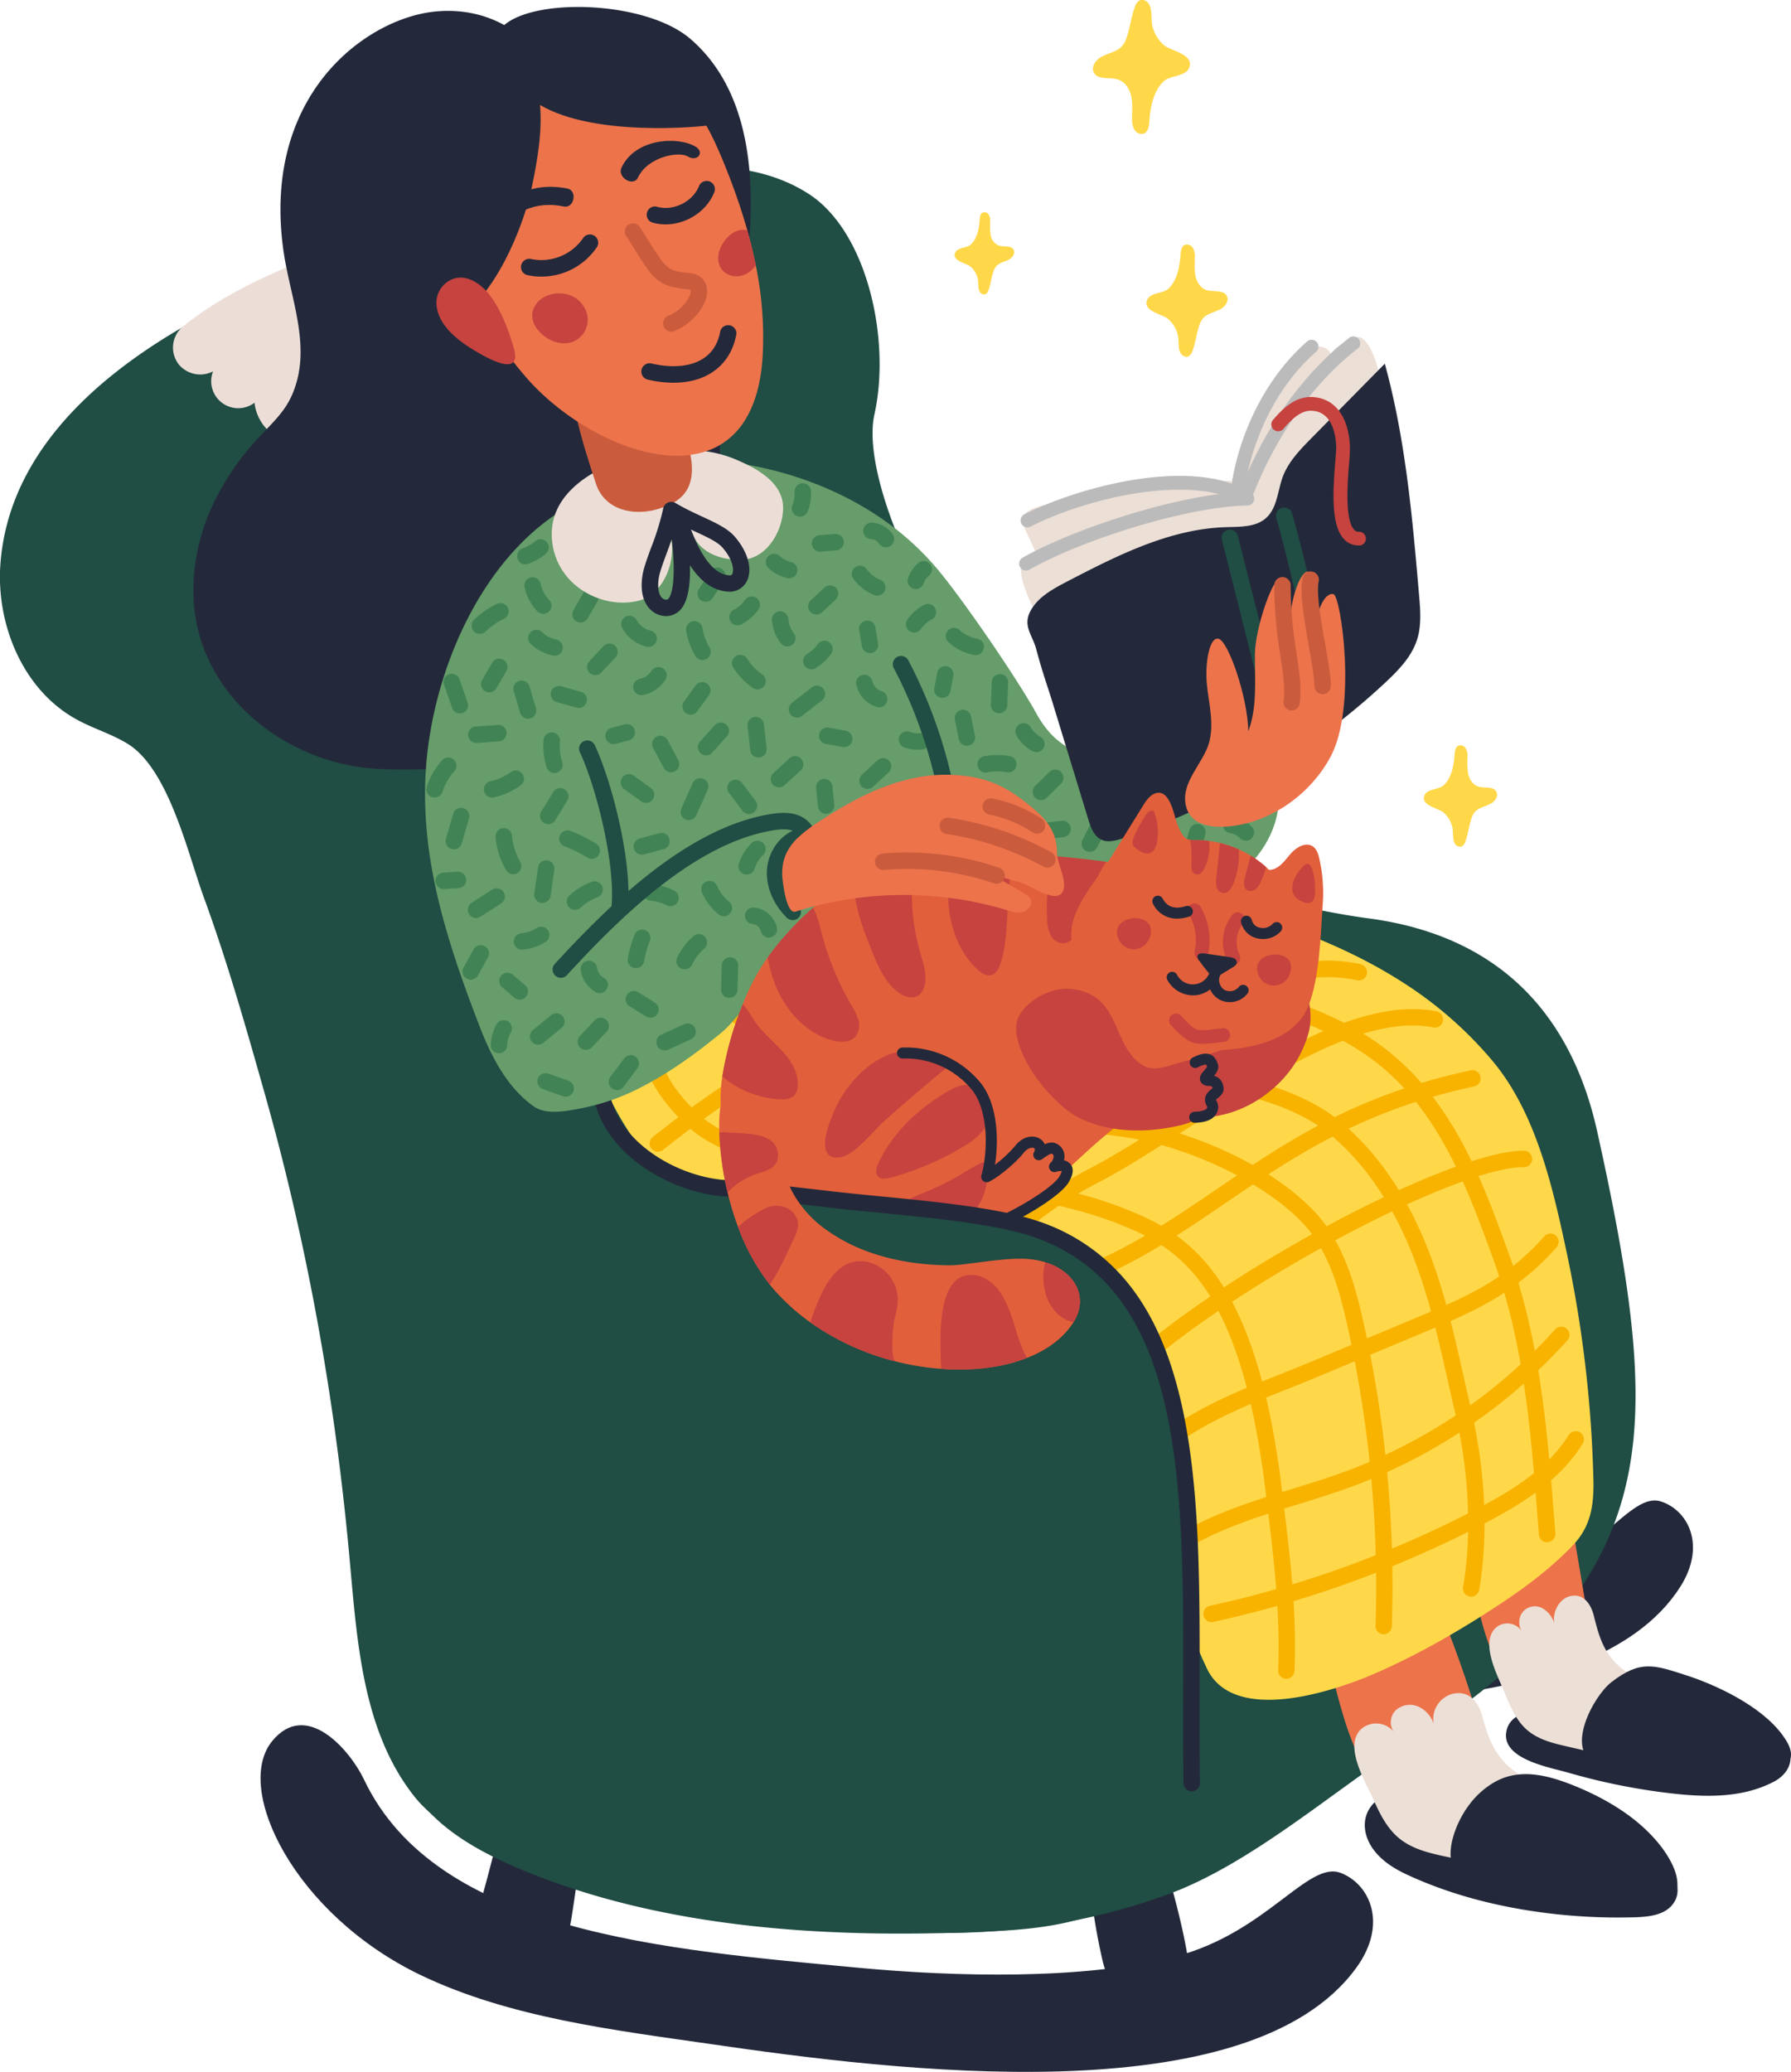 <?xml version="1.0" encoding="UTF-8"?> <svg xmlns="http://www.w3.org/2000/svg" id="Слой_1" data-name="Слой 1" viewBox="0 0 778.39 900.09"> <defs> <style>.cls-1{fill:#ffd84a;}.cls-2{fill:#23293a;}.cls-3{fill:#204d44;}.cls-4{fill:#ecded7;}.cls-5{fill:#ed734b;}.cls-6{fill:#ecdfd6;}.cls-7{fill:#f8b300;}.cls-8{fill:#669d6a;}.cls-9{fill:#428355;}.cls-10{fill:#ca5c3d;}.cls-11{fill:#c6433f;}.cls-12{fill:#e25f3b;}.cls-13{fill:#bbb;}.cls-14{fill:#c7433f;}</style> </defs> <path class="cls-1" d="M602.36,192.19c.09-1.31.26-2.93,1.48-3.41a2.2,2.2,0,0,1,2.54,1.07,5.63,5.63,0,0,1,.59,2.9,28.6,28.6,0,0,0,.2,5.93,5.82,5.82,0,0,0,3.47,4.49c2.25.75,5.45-.19,6.53,1.91.8,1.57-.55,3.43-2.11,4.23-2.63,1.34-5.2,1.43-6.4,4.42s-1.35,5.94-2.44,8.84a2.94,2.94,0,0,1-1.27,1.75,2.14,2.14,0,0,1-2.62-1.2c-.83-1.7-.33-4-.87-5.9a9.61,9.61,0,0,0-3.15-4.95c-1.82-1.45-7.93-2.38-6.63-5.84,1-2.52,5-2,6.77-3.63C601.29,200.27,602.12,195.79,602.36,192.19Z" transform="translate(-176.61 -96.52)"></path> <path class="cls-1" d="M689.64,207.51c.12-1.79.35-4,2-4.65a3,3,0,0,1,3.46,1.46,7.55,7.55,0,0,1,.8,4c0,2.7-.27,5.43.28,8.08s2.17,5.27,4.73,6.12c3.06,1,7.43-.27,8.9,2.6,1.09,2.13-.75,4.68-2.88,5.77-3.57,1.82-7.09,1.94-8.71,6s-1.85,8.09-3.33,12.06a4,4,0,0,1-1.73,2.37c-1.31.63-2.94-.32-3.58-1.62-1.13-2.32-.45-5.51-1.17-8a13.25,13.25,0,0,0-4.3-6.75c-2.48-2-10.81-3.23-9-8,1.29-3.43,6.76-2.76,9.22-4.95C688.17,218.53,689.31,212.42,689.64,207.51Z" transform="translate(-176.61 -96.52)"></path> <path class="cls-1" d="M808.76,424.63c.11-1.61.32-3.6,1.82-4.2a2.73,2.73,0,0,1,3.13,1.32,7,7,0,0,1,.72,3.58,35.56,35.56,0,0,0,.25,7.3c.51,2.39,2,4.76,4.28,5.53,2.76.93,6.71-.24,8,2.36,1,1.92-.68,4.22-2.6,5.21-3.23,1.65-6.41,1.75-7.88,5.43s-1.67,7.32-3,10.9A3.6,3.6,0,0,1,812,464.2a2.61,2.61,0,0,1-3.23-1.46c-1-2.1-.41-5-1.06-7.28a11.9,11.9,0,0,0-3.89-6.09c-2.24-1.79-9.77-2.93-8.16-7.19,1.17-3.1,6.11-2.5,8.33-4.48C807.44,434.59,808.46,429.07,808.76,424.63Z" transform="translate(-176.61 -96.52)"></path> <path class="cls-1" d="M676.15,149c-.15,2.13-.43,4.76-2.41,5.55a3.58,3.58,0,0,1-4.13-1.75,9,9,0,0,1-1-4.72c0-3.22.32-6.49-.34-9.65s-2.59-6.29-5.64-7.31c-3.66-1.22-8.88.32-10.63-3.11-1.31-2.54.9-5.58,3.44-6.88,4.26-2.18,8.46-2.32,10.4-7.18,1.88-4.69,2.21-9.67,4-14.4a4.75,4.75,0,0,1,2.06-2.84c1.57-.74,3.51.38,4.27,1.94,1.36,2.77.54,6.58,1.41,9.61a15.71,15.71,0,0,0,5.13,8.06c3,2.36,12.91,3.87,10.79,9.49-1.55,4.11-8.08,3.31-11,5.92C677.9,135.88,676.55,143.18,676.15,149Z" transform="translate(-176.61 -96.52)"></path> <path class="cls-2" d="M509.89,736.29c-6.16-11.09-24.8-30.3-37.28-12.75-14.08,19.81,13.28,67.91,64.64,88.67,36.16,14.62,78,16.9,116.63,20,72,5.85,214.48,14.9,253.12-46.54,11.29-17.95,3.16-33.21-8.68-36.92-13.2-4.15-27.85,25.53-63.07,37.11-35.91,11.81-87.32,13.54-124.54,12.44C633.53,796,542.52,795.08,509.89,736.29Z" transform="translate(-176.61 -96.52)"></path> <path class="cls-2" d="M396.26,882.35a11.16,11.16,0,0,1,1.94-4.52c2.24-2.61,6.22-2.56,9.65-2.3,7.42.58,16,1.83,19.78,8.22,2.51,4.22,2.12,9.49,1.6,14.37q-1.73,16-4.3,31.93c-.59,3.63-1.32,7.49-3.84,10.18-4.67,5-12.8,3.59-19.3,1.51-4-1.27-8-2.7-11.15-5.35-8-6.65-4.58-15.15-2.35-23.64Q392.27,897.54,396.26,882.35Z" transform="translate(-176.61 -96.52)"></path> <path class="cls-2" d="M655.57,947.32c1.48,6.34,3.91,13.38,9.87,16,5.44,2.39,27.52,1.85,28.24-4,1.12-9.23-5.64-35.59-8.28-44.5-3.45-11.65-19.74-32.08-33-18.41-4.84,5-2.66,13.67-2,19.71A279.42,279.42,0,0,0,655.57,947.32Z" transform="translate(-176.61 -96.52)"></path> <path class="cls-3" d="M180.7,320.62c15.48-50.79,71.33-83.57,117.9-102.69a792.79,792.79,0,0,1,156.33-46.08c25-4.63,51.85-4.84,73.2,8.94,25.24,16.29,35.8,63,28.5,95.85-4.39,19.75,9.89,59.51,30.55,92.2s48,104.58,86.42,108.79c36.54,4,68.54,14,97.79,17.85,64.41,8.54,90,50.44,99.33,92.35,18.83,84.72,23.14,133.19,5.71,175-16.33,39.12-51.08,67.37-86.83,90.14-32.9,20.94-69,53.31-105.89,66.69-81.92,29.72-163.17,15-246.42-8.66-27.77-7.9-62.85-11.55-80.73-34.21-22.25-28.2-24.71-66.62-27.95-102.39-6.12-67.82-18-135.55-36.48-201.12-8.26-29.24-16.54-58.53-27-87.1-6.81-18.65-15.14-55.38-32.87-66.43-6.95-4.33-15-6.66-22.15-10.57-23.42-12.69-35.3-41.27-33.31-67.83A95.7,95.7,0,0,1,180.7,320.62Z" transform="translate(-176.61 -96.52)"></path> <path class="cls-4" d="M254.32,254.85a12.13,12.13,0,0,0,14.89,3,11.73,11.73,0,0,0,18,13.63,19.87,19.87,0,0,0,29.23,15.21c8.7,9.38,25.46,9.44,34.23.11A20.84,20.84,0,0,0,387,279.08a18.23,18.23,0,0,0,25.75-21.61,21.08,21.08,0,0,0,19-33,15.28,15.28,0,0,0,7.05-27.37c2.46-3.28,4.64-7,4.89-11.08s-2-8.57-5.87-9.78c-2.32-.72-4.83-.22-7.21.28-30.87,6.46-61.81,12.95-91.84,22.58-28,9-59.51,20.56-82.69,39.3A11.87,11.87,0,0,0,254.32,254.85Z" transform="translate(-176.61 -96.52)"></path> <path class="cls-2" d="M793.47,913.29c19.1,8.07,39.63,12.69,60.22,14.88a249.14,249.14,0,0,0,30.54,1.33c6.94-.13,16.71-.15,20.42-7.36,3.91-7.6-3.95-16.82-9.31-21.38-11.91-10.13-27.61-14.39-42.35-18.4a325.65,325.65,0,0,0-35.21-7.51c-10.09-1.57-21.51-4.05-31.62-1.47-4.66,1.18-9.31,3.1-12.62,6.61-5.67,6-4.44,14.26.25,20.38,3.69,4.81,9,8.09,14.49,10.62Q790.86,912.19,793.47,913.29Z" transform="translate(-176.61 -96.52)"></path> <path class="cls-2" d="M831.12,850.81a10.08,10.08,0,0,1,.64-3.79c2-5.51,8.71-6.9,13.46-9.06a66.3,66.3,0,0,1,24-5.51,158,158,0,0,1,45.07,4.22c12.25,3,30.26,7.36,38.12,17.27,4.81,6.07,1.81,13-4.62,16.46-15.15,8.07-33.27,6.78-49.71,4.6a273.39,273.39,0,0,1-39.94-8.4C850.68,864.43,831.59,861.22,831.12,850.81Z" transform="translate(-176.61 -96.52)"></path> <path class="cls-5" d="M777,873.6c6.45,6.25,15,10,24,8,15.1-3.27,24.78-13.53,21.25-27.23a502,502,0,0,0-18.9-56.16c-3.52-8.48-3.45-7.86-12.82-6a117.5,117.5,0,0,0-29,10c-9.84,4.92-10.38,6.72-7.52,16.39C759,835.42,763.15,860.21,777,873.6Z" transform="translate(-176.61 -96.52)"></path> <path class="cls-6" d="M773.45,878.11c2.78,6.27,5.93,12.65,11.23,17,5.71,4.7,13.22,6.48,20.47,8a731.78,731.78,0,0,0,87.52,13c2.57.22,5.55.28,7.27-1.64,2.66-3,.09-7.59-2.61-10.51a107.37,107.37,0,0,0-36.69-25.88c-10.75-4.57-22.77-7.73-30.59-16.41-5.3-5.89-7.32-12.77-9.36-20-1.59-5.65-5.45-10.75-12.43-9.4a11.35,11.35,0,0,0-8.56,13.11,12.48,12.48,0,0,0-6.67-7.48,9.21,9.21,0,0,0-9.65,1.46,7.34,7.34,0,0,0-1.12,9.37,10,10,0,0,0-13.35-1.66C759.77,854.09,770.14,870.65,773.45,878.11Z" transform="translate(-176.61 -96.52)"></path> <path class="cls-5" d="M832.29,827c5.13,6.25,11.92,10,19.14,8.05,12-3.26,19.73-13.53,16.92-27.23-3.52-17.11-9.93-62.81-14.59-76.89-2.8-8.48-42,31.49-39.74,41.16C818,788.84,821.3,813.63,832.29,827Z" transform="translate(-176.61 -96.52)"></path> <path class="cls-6" d="M830.6,832c2.28,5.75,4.86,11.61,9.19,15.61,4.68,4.31,10.84,6,16.77,7.35a539.36,539.36,0,0,0,71.69,12c2.1.21,4.54.27,6-1.5,2.18-2.72.07-7-2.14-9.65A88.69,88.69,0,0,0,902,832c-8.81-4.2-18.65-7.1-25-15.07-4.34-5.4-6-11.72-7.67-18.4-1.3-5.19-4.46-9.87-10.18-8.63-4.68,1-8.06,6.82-7,12a11.12,11.12,0,0,0-5.47-6.86,6.91,6.91,0,0,0-7.9,1.34,7.33,7.33,0,0,0-.91,8.6,7.56,7.56,0,0,0-10.94-1.52C819.39,810,827.88,825.18,830.6,832Z" transform="translate(-176.61 -96.52)"></path> <path class="cls-2" d="M827,870.25c11.1-5.72,23.45-2.52,37.17,3.46,12.47,5.44,24.81,13.16,33.45,23.84a46,46,0,0,1,5.73,8.86c2.56,5.29,3.8,11.88-.81,15.91-4.37,3.83-11.9,3.57-18.43,2.92a553,553,0,0,1-66.89-10.78c-17-3.82-9.12-24.78-2-34A36.07,36.07,0,0,1,827,870.25Z" transform="translate(-176.61 -96.52)"></path> <path class="cls-2" d="M877,827.25c12.61-9.72,18.51-7.44,32.65-2.88,12.2,3.94,32.28,13,41.73,26,8,10.95,2.14,14.63-11.41,19.15-10.45,3.49-24,1.68-34.82.64-11.82-1.13-23.82-3.09-34.89-7.55C856.63,857.1,868.85,833.54,877,827.25Z" transform="translate(-176.61 -96.52)"></path> <path class="cls-1" d="M533.55,515l.6-.3q19-9.39,38.28-18.23c11.91-5.46,24.87-13.36,37.87-15.7,8.21-1.48,17.91-1.13,26.3-1.22A229.31,229.31,0,0,1,696,487.11c32.06,8.27,64.12,19,92,37.29a170.22,170.22,0,0,1,37.51,33.28c18.81,22.67,26,54.84,32,82.94a537.15,537.15,0,0,1,11.61,98.45c.28,11.26-1.07,20.61-9,28.86-9.06,9.4-19.16,17.15-30,24.39-18,12-37.33,23.25-57.31,31.78-16.62,7.09-60.18,21.79-71.73-2.88-25.42-54.3-34.2-119.56-89.35-153.39-24.48-15-52.74-21.64-79.44-31.45-12.76-4.68-14.76-18.69-28.08-20.35-16.55-2.07-37.26-6.45-46.43-17.15-12.31-14.37-24.5-40.65-20.71-41.14,6.91-.88,16,.26,22.23-3.28Q495.84,533.71,533.55,515Z" transform="translate(-176.61 -96.52)"></path> <path class="cls-2" d="M495.58,616.45c-16.87,0-36.14-8-48.28-20.34-9.86-10-14.38-21.88-13.05-34.25a3.58,3.58,0,0,1,7.11.76c-1.38,12.85,5.24,22.58,11,28.47,10.87,11.06,28.06,18.21,43.07,18.21,1.34,0,2.67,0,4-.17a3.57,3.57,0,1,1,.64,7.12C498.6,616.39,497.1,616.45,495.58,616.45Z" transform="translate(-176.61 -96.52)"></path> <path class="cls-7" d="M735.67,825.85h-.14a3.56,3.56,0,0,1-3.43-3.71c1-24.84-1.81-47.79-4.78-72.09l-.72-5.94c-5-41.16-13.8-70.2-26.94-88.79-11.27-15.94-24.3-22.09-36.68-27-24.58-9.79-51.74-12.85-79.72-15.36l-4.46-.4c-25.82-2.3-52.51-4.67-77.61-13-7.41-2.44-16.9-6.1-24.61-12.72-5.34-4.58-19.21-18.93-19.25-30.14a3.57,3.57,0,0,1,3.56-3.59h0a3.58,3.58,0,0,1,3.58,3.56c0,3.09,2.08,7.64,5.82,12.79a74.74,74.74,0,0,0,10.94,12c6.75,5.8,15.41,9.11,22.19,11.35,24.31,8,50.59,10.37,76,12.63l4.45.39c28.54,2.56,56.26,5.7,81.74,15.84,13.37,5.33,27.47,12,39.87,29.55,13.84,19.57,23.06,49.68,28.2,92l.72,5.94c3,24.59,5.84,47.82,4.82,73.24A3.58,3.58,0,0,1,735.67,825.85Z" transform="translate(-176.61 -96.52)"></path> <path class="cls-7" d="M778,806.48h-.13a3.57,3.57,0,0,1-3.45-3.69,518.89,518.89,0,0,0-12.3-130.66c-3.39-15.14-8-32.31-19.47-44.43-16.91-17.84-51.22-34-79.8-37.54-64.3-8-117.61-16.83-169.46-50.62a3.57,3.57,0,1,1,3.9-6c50.57,33,103.07,41.62,166.44,49.51,26.18,3.26,63.48,18,84.11,39.72,12.13,12.8,17.39,30.53,21.26,47.78A525.74,525.74,0,0,1,781.52,803,3.57,3.57,0,0,1,778,806.48Z" transform="translate(-176.61 -96.52)"></path> <path class="cls-7" d="M816,790.16a3.26,3.26,0,0,1-.62-.06,3.57,3.57,0,0,1-2.91-4.13c3.89-22.28,2.66-49.77-3.38-75.42-1.08-4.59-2.14-9.27-3.16-13.8-4.56-20.22-9.27-41.13-17.6-60.36-8.47-19.54-19.61-35.21-33.11-46.58-15.26-12.84-36.86-17.76-55.91-21.35-14.69-2.78-29.74-4.8-44.3-6.75-8.89-1.19-18.08-2.42-27.09-3.82-27.87-4.3-57.12-24.47-74.51-51.37a3.57,3.57,0,1,1,6-3.88c16.34,25.26,43.66,44.18,69.6,48.19,8.94,1.38,18.1,2.61,27,3.79,14.65,2,29.8,4,44.68,6.81a222.35,222.35,0,0,1,30.81,7.65c11.64,4,20.92,9,28.38,15.26C774.16,596.43,786,613,794.87,633.55c8.6,19.84,13.39,41.08,18,61.62,1,4.52,2.07,9.18,3.14,13.74,6.25,26.56,7.51,55.09,3.46,78.29A3.58,3.58,0,0,1,816,790.16Z" transform="translate(-176.61 -96.52)"></path> <path class="cls-7" d="M849,766.54a3.57,3.57,0,0,1-3.56-3.29L845,757.6c-3.11-39.59-6-77-19.14-113.27-7.16-19.85-13.84-37.57-23.2-53.49-10.44-17.77-22.56-30.39-38.16-39.74-20.79-12.47-47.54-19.34-73.41-26-27.42-7-55.77-14.33-78-28.36a3.57,3.57,0,1,1,3.81-6.05c21.27,13.44,49.07,20.58,75.95,27.48C719.26,525,746.53,532,768.21,545,805.78,567.49,820,607,832.62,641.9,846,679.09,849.15,718.72,852.16,757l.44,5.64a3.57,3.57,0,0,1-3.28,3.85Z" transform="translate(-176.61 -96.52)"></path> <path class="cls-7" d="M703.14,801.22a3.58,3.58,0,0,1-.76-7.07A465,465,0,0,0,818,752.26c15.63-8.14,31.35-17.7,40.44-32.41a3.58,3.58,0,0,1,6.09,3.76c-10,16.18-26.69,26.38-43.23,35A472.38,472.38,0,0,1,703.9,801.14,3.92,3.92,0,0,1,703.14,801.22Z" transform="translate(-176.61 -96.52)"></path> <path class="cls-7" d="M691.23,769.43a3.57,3.57,0,0,1-1.83-6.64c15.21-9.09,32.29-14.36,48.8-19.45,7.57-2.34,15.4-4.75,22.9-7.5a229.42,229.42,0,0,0,91.5-61.91,3.58,3.58,0,0,1,5.32,4.78,236.67,236.67,0,0,1-94.37,63.85c-7.66,2.81-15.58,5.25-23.25,7.61-16.1,5-32.76,10.11-47.24,18.76A3.55,3.55,0,0,1,691.23,769.43Z" transform="translate(-176.61 -96.52)"></path> <path class="cls-7" d="M676.62,731.9a3.58,3.58,0,0,1-2.37-6.25c17.88-15.9,38.59-24.12,58.61-32.07,4.32-1.72,8.79-3.49,13.12-5.3l47.6-19.91c10.14-4.24,20.62-8.62,30-14.4a106.31,106.31,0,0,0,24.1-20.24,3.58,3.58,0,1,1,5.36,4.74,113.36,113.36,0,0,1-25.72,21.6c-9.89,6.06-20.63,10.56-31,14.9l-47.6,19.9c-4.39,1.84-8.89,3.63-13.24,5.35C716.05,708,695.94,715.93,679,731A3.55,3.55,0,0,1,676.62,731.9Z" transform="translate(-176.61 -96.52)"></path> <path class="cls-7" d="M671.11,691.75a3.58,3.58,0,0,1-2.36-6.27c45.55-40,139.32-89.06,170-89.06a3.58,3.58,0,1,1,0,7.15c-28.91,0-121.62,48.95-165.33,87.29A3.6,3.6,0,0,1,671.11,691.75Z" transform="translate(-176.61 -96.52)"></path> <path class="cls-7" d="M644.49,655.34a3.58,3.58,0,0,1-1.28-6.92c23.83-9.16,42.51-21.89,62.28-35.36,29.49-20.09,60-40.87,110.39-51.57a3.58,3.58,0,0,1,1.49,7c-49,10.4-78.94,30.78-107.85,50.48-20.13,13.71-39.14,26.67-63.75,36.13A3.58,3.58,0,0,1,644.49,655.34Z" transform="translate(-176.61 -96.52)"></path> <path class="cls-7" d="M606.25,643.29A3.57,3.57,0,0,1,604,637l.63-.53c15.75-13.21,27.12-22.76,46-32.55,11.52-6,24.67-14.47,38.59-23.47,37.05-24,79-51.11,111.77-44.56a3.57,3.57,0,0,1-1.4,7c-29.88-6-70.58,20.34-106.49,43.55-14.07,9.1-27.35,17.69-39.18,23.82-18.16,9.43-28.71,18.28-44.68,31.67l-.64.54A3.55,3.55,0,0,1,606.25,643.29Z" transform="translate(-176.61 -96.52)"></path> <path class="cls-7" d="M554.15,624.43a3.57,3.57,0,0,1-2.44-6.19c22.49-21,50.45-34,77.48-46.56,12.5-5.82,25.29-13.82,38.84-22.29,32.61-20.41,66.34-41.5,99.91-34a3.58,3.58,0,1,1-1.56,7c-30.71-6.88-63.17,13.42-94.56,33.06-13.74,8.59-26.71,16.71-39.61,22.71-26.53,12.35-54,25.12-75.63,45.31A3.56,3.56,0,0,1,554.15,624.43Z" transform="translate(-176.61 -96.52)"></path> <path class="cls-7" d="M462.51,596.84a3.54,3.54,0,0,1-2.79-1.35,3.57,3.57,0,0,1,.56-5,446,446,0,0,1,101.17-60.84,421.79,421.79,0,0,1,113.67-31.51,3.57,3.57,0,1,1,.91,7.09,415.07,415.07,0,0,0-111.74,31,438.65,438.65,0,0,0-99.55,59.87A3.58,3.58,0,0,1,462.51,596.84Z" transform="translate(-176.61 -96.52)"></path> <path class="cls-2" d="M334.77,869.52c-6-12.58-25-34.91-39.93-16.55-16.8,20.71,9.82,75.29,64.63,101.59,38.58,18.51,84.2,23.92,126.33,30,78.48,11.41,233.85,31.2,280.43-33.4,13.6-18.87,5.76-36.14-6.94-41-14.17-5.46-32.28,26-71.65,36.27-40.15,10.44-96.57,8.77-137.25,5C466,943.51,366.43,936.17,334.77,869.52Z" transform="translate(-176.61 -96.52)"></path> <path class="cls-2" d="M462.25,398.73c-3.12,2.4-8.62,12.79-11.9,15-14.63,9.89-69.32,18.63-108.85,16.84-38.2-1.73-74-28.62-79.93-66-2.69-17,.71-34.68,8.2-50.17a114.56,114.56,0,0,1,20.08-28.66c7.57-8,12.81-12.69,15.79-23.67,5.06-18.65-3.28-38-5.91-57.12-8.61-62.6,29.69-95.21,58.79-102.19,11.42-2.74,25.09-2.07,37.25,4.65,13.88-12,61.7-10.47,80.88,6,36.53,31.38,27.44,94.85,17.16,135.67C479,307.76,511.12,361.09,462.25,398.73Z" transform="translate(-176.61 -96.52)"></path> <path class="cls-8" d="M363.62,414.53c-.23,1.4-.45,2.79-.65,4.17-6.25,43.2,6.4,82.86,21.67,122.65,5,13.14,12,27.46,24,35.85,5.57,3.93,14.6,1.92,20.81.75a96.34,96.34,0,0,0,25.86-9.13c12.55-6.44,24.22-14.93,35.08-23.9,4.44-3.68,7.16-8.4,11.8-12a91.82,91.82,0,0,1,17.83-11c17.74-8.13,37.94-9.05,57.42-7.91,24.67,1.44,49.08,6,73.74,7.27,22.2,1.18,51.12-34.25,65.1-46,19.42-16.27,20-42.11,8.71-47.37-9.67-4.48-20.9-2.61-31.57-2.45-29.18.43-52.27,6.62-66.37-18.94-8.39-15.22-30.78-47.85-42.12-61.67-28.32-34.55-71.36-46.9-101.16-48.42-11.9-.61-24.9,8.58-32.61,10C400.65,315.49,371.6,367.69,363.62,414.53Z" transform="translate(-176.61 -96.52)"></path> <path class="cls-9" d="M455.5,467.82a3.57,3.57,0,0,1-.93-7l8.62-2.33a3.57,3.57,0,1,1,1.86,6.9l-8.61,2.33A3.79,3.79,0,0,1,455.5,467.82Z" transform="translate(-176.61 -96.52)"></path> <path class="cls-9" d="M457.36,445.32a3.52,3.52,0,0,1-2.09-.68L448,439.39a3.58,3.58,0,1,1,4.19-5.8l7.27,5.26a3.57,3.57,0,0,1-2.1,6.47Z" transform="translate(-176.61 -96.52)"></path> <path class="cls-9" d="M476,452.81a3.66,3.66,0,0,1-1.47-.31,3.58,3.58,0,0,1-1.79-4.73l5-11.22a3.58,3.58,0,0,1,6.52,2.94l-5.05,11.21A3.57,3.57,0,0,1,476,452.81Z" transform="translate(-176.61 -96.52)"></path> <path class="cls-9" d="M468.24,432a3.57,3.57,0,0,1-3.16-1.9l-4.63-8.71a3.57,3.57,0,0,1,6.31-3.36l4.63,8.71a3.58,3.58,0,0,1-1.47,4.84A3.64,3.64,0,0,1,468.24,432Z" transform="translate(-176.61 -96.52)"></path> <path class="cls-9" d="M483.54,424.66a3.57,3.57,0,0,1-2.66-6l6.34-7.06a3.57,3.57,0,0,1,5.32,4.77l-6.34,7.06A3.54,3.54,0,0,1,483.54,424.66Z" transform="translate(-176.61 -96.52)"></path> <path class="cls-9" d="M502.13,450.13a3.56,3.56,0,0,1-2.85-1.42l-5.94-7.84a3.58,3.58,0,0,1,5.7-4.32l5.94,7.84a3.58,3.58,0,0,1-2.85,5.74Z" transform="translate(-176.61 -96.52)"></path> <path class="cls-9" d="M515.16,438.56a3.58,3.58,0,0,1-2.41-6.22l7-6.39a3.57,3.57,0,0,1,4.83,5.27l-7,6.4A3.54,3.54,0,0,1,515.16,438.56Z" transform="translate(-176.61 -96.52)"></path> <path class="cls-9" d="M506.23,425.63a3.57,3.57,0,0,1-3.55-3.17l-1.19-10.63a3.58,3.58,0,0,1,7.11-.8l1.19,10.63a3.58,3.58,0,0,1-3.16,3.95A2.68,2.68,0,0,1,506.23,425.63Z" transform="translate(-176.61 -96.52)"></path> <path class="cls-9" d="M523,408.24a3.57,3.57,0,0,1-2.19-6.4l8.65-6.7a3.57,3.57,0,1,1,4.38,5.65l-8.65,6.7A3.52,3.52,0,0,1,523,408.24Z" transform="translate(-176.61 -96.52)"></path> <path class="cls-9" d="M505.8,396a3.57,3.57,0,0,1-2-.63,30.47,30.47,0,0,1-8.52-8.89,3.57,3.57,0,0,1,6.06-3.79,23.09,23.09,0,0,0,6.5,6.78,3.58,3.58,0,0,1-2,6.53Z" transform="translate(-176.61 -96.52)"></path> <path class="cls-9" d="M476.78,407a3.52,3.52,0,0,1-2.09-.68,3.58,3.58,0,0,1-.81-5l5.12-7.09a3.58,3.58,0,0,1,5.8,4.19l-5.12,7.09A3.59,3.59,0,0,1,476.78,407Z" transform="translate(-176.61 -96.52)"></path> <path class="cls-9" d="M481.9,383.26a3.58,3.58,0,0,1-3.08-1.76,31.42,31.42,0,0,1-4-11.1,3.58,3.58,0,0,1,7.07-1.12,24.36,24.36,0,0,0,3.09,8.58,3.58,3.58,0,0,1-1.26,4.9A3.54,3.54,0,0,1,481.9,383.26Z" transform="translate(-176.61 -96.52)"></path> <path class="cls-9" d="M455.4,398.53a3.57,3.57,0,0,1-.69-7.08,7.86,7.86,0,0,0,5.09-3.55,3.58,3.58,0,0,1,6.1,3.74,15.17,15.17,0,0,1-9.8,6.83A4.23,4.23,0,0,1,455.4,398.53Z" transform="translate(-176.61 -96.52)"></path> <path class="cls-9" d="M458.56,377.53a4,4,0,0,1-.76-.08,16.23,16.23,0,0,1-10.89-8.37,3.58,3.58,0,0,1,6.36-3.27,9.14,9.14,0,0,0,6.05,4.65,3.58,3.58,0,0,1-.76,7.07Z" transform="translate(-176.61 -96.52)"></path> <path class="cls-9" d="M443.2,419.77a3.57,3.57,0,0,1-.92-7l5.91-1.57a3.58,3.58,0,0,1,1.83,6.92l-5.91,1.56A3.56,3.56,0,0,1,443.2,419.77Z" transform="translate(-176.61 -96.52)"></path> <path class="cls-9" d="M428.21,404.09a3.67,3.67,0,0,1-1-.13l-8.64-2.44a3.57,3.57,0,0,1,1.94-6.88l8.64,2.43a3.58,3.58,0,0,1-1,7Z" transform="translate(-176.61 -96.52)"></path> <path class="cls-9" d="M435.32,389.82a3.58,3.58,0,0,1-2.61-6l6.3-6.69a3.58,3.58,0,0,1,5.21,4.9l-6.3,6.69A3.55,3.55,0,0,1,435.32,389.82Z" transform="translate(-176.61 -96.52)"></path> <path class="cls-9" d="M417.64,381.36a3.81,3.81,0,0,1-.67-.07A19.24,19.24,0,0,1,407,376a3.58,3.58,0,0,1,5.09-5,12,12,0,0,0,6.23,3.34,3.58,3.58,0,0,1-.67,7.09Z" transform="translate(-176.61 -96.52)"></path> <path class="cls-9" d="M428.92,366.93a3.51,3.51,0,0,1-1.79-.48,3.58,3.58,0,0,1-1.3-4.89l4.34-7.47a3.57,3.57,0,1,1,6.18,3.59L432,365.15A3.57,3.57,0,0,1,428.92,366.93Z" transform="translate(-176.61 -96.52)"></path> <path class="cls-9" d="M412.74,363.19a3.62,3.62,0,0,1-2.56-1.08,21.64,21.64,0,0,1-5.67-10.89,3.58,3.58,0,0,1,7-1.34,14.22,14.22,0,0,0,3.77,7.23,3.59,3.59,0,0,1-2.57,6.08Z" transform="translate(-176.61 -96.52)"></path> <path class="cls-9" d="M404.93,341.69a3.58,3.58,0,0,1-1.23-6.93,19.47,19.47,0,0,0,5.59-3.17,3.57,3.57,0,1,1,4.49,5.56,26.38,26.38,0,0,1-7.62,4.32A3.51,3.51,0,0,1,404.93,341.69Z" transform="translate(-176.61 -96.52)"></path> <path class="cls-9" d="M385.13,371.9a3.58,3.58,0,0,1-2.47-6.16,39,39,0,0,1,9.87-6.87,3.57,3.57,0,1,1,3.14,6.42,32,32,0,0,0-8.07,5.62A3.56,3.56,0,0,1,385.13,371.9Z" transform="translate(-176.61 -96.52)"></path> <path class="cls-9" d="M389.26,397.3a3.61,3.61,0,0,1-1.79-.48,3.58,3.58,0,0,1-1.3-4.89l4.33-7.48a3.57,3.57,0,0,1,6.18,3.58l-4.33,7.48A3.56,3.56,0,0,1,389.26,397.3Z" transform="translate(-176.61 -96.52)"></path> <path class="cls-9" d="M406.09,408.74a3.58,3.58,0,0,1-3.43-2.56l-2.78-9.45a3.57,3.57,0,0,1,6.86-2l2.78,9.44a3.56,3.56,0,0,1-3.43,4.58Z" transform="translate(-176.61 -96.52)"></path> <path class="cls-9" d="M383.74,419.27a3.57,3.57,0,0,1-.26-7.14l9.46-.69a3.57,3.57,0,1,1,.52,7.13l-9.46.69Z" transform="translate(-176.61 -96.52)"></path> <path class="cls-9" d="M417.6,432.33a3.57,3.57,0,0,1-3.39-2.45,29.73,29.73,0,0,1-1.35-12.1,3.58,3.58,0,0,1,7.12.7,22.42,22.42,0,0,0,1,9.16,3.57,3.57,0,0,1-2.28,4.51A3.37,3.37,0,0,1,417.6,432.33Z" transform="translate(-176.61 -96.52)"></path> <path class="cls-9" d="M390.44,443a3.58,3.58,0,0,1-.75-7.07,23.82,23.82,0,0,0,8.95-4,3.57,3.57,0,1,1,4.22,5.77,31,31,0,0,1-11.67,5.23A3.19,3.19,0,0,1,390.44,443Z" transform="translate(-176.61 -96.52)"></path> <path class="cls-9" d="M414.84,454.56A3.46,3.46,0,0,1,413,454a3.57,3.57,0,0,1-1.16-4.92l5.11-8.27A3.58,3.58,0,1,1,423,444.6l-5.11,8.26A3.57,3.57,0,0,1,414.84,454.56Z" transform="translate(-176.61 -96.52)"></path> <path class="cls-9" d="M376.49,406.45a3.58,3.58,0,0,1-3.38-2.39l-3.58-10.22a3.58,3.58,0,0,1,6.75-2.37l3.58,10.23a3.57,3.57,0,0,1-2.19,4.55A3.48,3.48,0,0,1,376.49,406.45Z" transform="translate(-176.61 -96.52)"></path> <path class="cls-9" d="M365.51,443a3.44,3.44,0,0,1-1.09-.17,3.57,3.57,0,0,1-2.31-4.5,31.66,31.66,0,0,1,6.66-11.54,3.57,3.57,0,1,1,5.29,4.8,24.57,24.57,0,0,0-5.14,8.93A3.6,3.6,0,0,1,365.51,443Z" transform="translate(-176.61 -96.52)"></path> <path class="cls-9" d="M373.87,465.48a3.5,3.5,0,0,1-1-.14,3.58,3.58,0,0,1-2.44-4.43l3.19-11a3.58,3.58,0,0,1,6.87,2l-3.19,11A3.58,3.58,0,0,1,373.87,465.48Z" transform="translate(-176.61 -96.52)"></path> <path class="cls-9" d="M399.65,476.33a3.58,3.58,0,0,1-3.1-1.78A34.54,34.54,0,0,1,392,460.16a3.57,3.57,0,1,1,7.12-.61,27.42,27.42,0,0,0,3.6,11.41,3.58,3.58,0,0,1-1.3,4.89A3.51,3.51,0,0,1,399.65,476.33Z" transform="translate(-176.61 -96.52)"></path> <path class="cls-9" d="M433.77,469.62a3.56,3.56,0,0,1-1.87-.53,59,59,0,0,0-9.95-4.91,3.57,3.57,0,1,1,2.54-6.68,65.43,65.43,0,0,1,11.17,5.5,3.58,3.58,0,0,1-1.89,6.62Z" transform="translate(-176.61 -96.52)"></path> <path class="cls-9" d="M412.32,488.75a2.92,2.92,0,0,1-.51,0,3.57,3.57,0,0,1-3-4l1.64-11.41a3.57,3.57,0,1,1,7.07,1l-1.63,11.4A3.58,3.58,0,0,1,412.32,488.75Z" transform="translate(-176.61 -96.52)"></path> <path class="cls-9" d="M426.51,491.79a3.57,3.57,0,0,1-2.45-6.18,28.51,28.51,0,0,1,9.56-5.94,3.58,3.58,0,1,1,2.5,6.7,21.29,21.29,0,0,0-7.16,4.45A3.56,3.56,0,0,1,426.51,491.79Z" transform="translate(-176.61 -96.52)"></path> <path class="cls-9" d="M403.43,509.1a3.58,3.58,0,0,1-.32-7.14,15.32,15.32,0,0,0,6.7-2.24,3.58,3.58,0,1,1,3.77,6.08,22.5,22.5,0,0,1-9.83,3.28Z" transform="translate(-176.61 -96.52)"></path> <path class="cls-9" d="M383.51,495.33a3.58,3.58,0,0,1-1.93-6.59l8.71-5.59a3.58,3.58,0,1,1,3.87,6l-8.72,5.59A3.52,3.52,0,0,1,383.51,495.33Z" transform="translate(-176.61 -96.52)"></path> <path class="cls-9" d="M369.57,482.76a3.57,3.57,0,0,1-.22-7.14l5.91-.37a3.58,3.58,0,1,1,.44,7.14l-5.9.37Z" transform="translate(-176.61 -96.52)"></path> <path class="cls-9" d="M381.19,522.12a3.57,3.57,0,0,1-3.12-5.31l4.38-7.85a3.57,3.57,0,1,1,6.24,3.48l-4.37,7.85A3.58,3.58,0,0,1,381.19,522.12Z" transform="translate(-176.61 -96.52)"></path> <path class="cls-9" d="M402.52,530.82a3.55,3.55,0,0,1-2.31-.85l-5.5-4.67a3.58,3.58,0,0,1,4.63-5.45l5.5,4.67a3.58,3.58,0,0,1-2.32,6.3Z" transform="translate(-176.61 -96.52)"></path> <path class="cls-9" d="M393.46,554.1h-.15a3.57,3.57,0,0,1-3.42-3.73,19.81,19.81,0,0,1,2.4-8.64,3.58,3.58,0,1,1,6.28,3.42,12.6,12.6,0,0,0-1.54,5.53A3.57,3.57,0,0,1,393.46,554.1Z" transform="translate(-176.61 -96.52)"></path> <path class="cls-9" d="M410.46,550.35A3.58,3.58,0,0,1,408.2,544l7.82-6.36a3.58,3.58,0,1,1,4.51,5.55l-7.82,6.36A3.54,3.54,0,0,1,410.46,550.35Z" transform="translate(-176.61 -96.52)"></path> <path class="cls-9" d="M437.28,528a3.53,3.53,0,0,1-1.74-.45,13.09,13.09,0,0,1-6.55-9.82,3.58,3.58,0,0,1,7.11-.81A5.91,5.91,0,0,0,439,521.3a3.58,3.58,0,0,1-1.74,6.7Z" transform="translate(-176.61 -96.52)"></path> <path class="cls-9" d="M431.19,552.6a3.57,3.57,0,0,1-2.59-6l5.64-5.92a3.49,3.49,0,0,1,.81-.91l.45-.36a3.58,3.58,0,0,1,4.82,5.26l-6.55,6.87A3.57,3.57,0,0,1,431.19,552.6Z" transform="translate(-176.61 -96.52)"></path> <path class="cls-9" d="M422.32,572.88a3.86,3.86,0,0,1-1.19-.2l-8.56-3a3.57,3.57,0,1,1,2.38-6.74l8.56,3a3.58,3.58,0,0,1-1.19,7Z" transform="translate(-176.61 -96.52)"></path> <path class="cls-9" d="M444.73,570.09a3.58,3.58,0,0,1-2.86-5.72l5.91-7.88a3.58,3.58,0,1,1,5.72,4.29l-5.9,7.87A3.59,3.59,0,0,1,444.73,570.09Z" transform="translate(-176.61 -96.52)"></path> <path class="cls-9" d="M459.29,538.67a3.52,3.52,0,0,1-1.88-.54l-7.23-4.49a3.58,3.58,0,0,1,3.78-6.08l7.22,4.5a3.57,3.57,0,0,1-1.89,6.61Z" transform="translate(-176.61 -96.52)"></path> <path class="cls-9" d="M453,517.12a3.52,3.52,0,0,1-.63-.06,3.58,3.58,0,0,1-2.89-4.15,53.87,53.87,0,0,1,2.89-10.27,3.57,3.57,0,1,1,6.66,2.6,46.83,46.83,0,0,0-2.51,8.93A3.58,3.58,0,0,1,453,517.12Z" transform="translate(-176.61 -96.52)"></path> <path class="cls-9" d="M468,490.2a3.61,3.61,0,0,1-1.62-.39,19,19,0,0,0-6.95-2,3.57,3.57,0,1,1,.61-7.12,26.12,26.12,0,0,1,9.58,2.74A3.58,3.58,0,0,1,468,490.2Z" transform="translate(-176.61 -96.52)"></path> <path class="cls-9" d="M474.16,517.62a3.5,3.5,0,0,1-1.54-.35,3.56,3.56,0,0,1-1.69-4.76,29.46,29.46,0,0,1,7.18-9.43,3.58,3.58,0,0,1,4.69,5.4,22.17,22.17,0,0,0-5.42,7.11A3.57,3.57,0,0,1,474.16,517.62Z" transform="translate(-176.61 -96.52)"></path> <path class="cls-9" d="M491.19,494.56a3.61,3.61,0,0,1-2.23-.78,24.61,24.61,0,0,1-7.33-9.73,3.58,3.58,0,0,1,6.61-2.74,17.49,17.49,0,0,0,5.18,6.88,3.57,3.57,0,0,1-2.23,6.37Z" transform="translate(-176.61 -96.52)"></path> <path class="cls-9" d="M501.1,476.43a3.67,3.67,0,0,1-1.08-.16,3.58,3.58,0,0,1-2.34-4.48,21.43,21.43,0,0,1,5.6-9,3.58,3.58,0,0,1,5,5.16,14.21,14.21,0,0,0-3.72,6A3.57,3.57,0,0,1,501.1,476.43Z" transform="translate(-176.61 -96.52)"></path> <path class="cls-9" d="M510.77,503.82a3.58,3.58,0,0,1-3.48-2.76,4.33,4.33,0,0,0-3.54-3.15,3.58,3.58,0,1,1,.77-7.11,11.42,11.42,0,0,1,9.74,8.63,3.58,3.58,0,0,1-2.67,4.3A3.88,3.88,0,0,1,510.77,503.82Z" transform="translate(-176.61 -96.52)"></path> <path class="cls-9" d="M493.57,530h-.1a3.57,3.57,0,0,1-3.47-3.68l.31-10.47a3.57,3.57,0,1,1,7.14.21l-.31,10.48A3.56,3.56,0,0,1,493.57,530Z" transform="translate(-176.61 -96.52)"></path> <path class="cls-9" d="M465.48,552.85A3.58,3.58,0,0,1,464,546l9.93-4.53a3.58,3.58,0,1,1,3,6.51L467,552.53A3.53,3.53,0,0,1,465.48,552.85Z" transform="translate(-176.61 -96.52)"></path> <path class="cls-9" d="M535.64,450.05a3.59,3.59,0,0,1-3.56-3.22L531.3,439a3.58,3.58,0,1,1,7.12-.71l.78,7.87A3.57,3.57,0,0,1,536,450,2.06,2.06,0,0,1,535.64,450.05Z" transform="translate(-176.61 -96.52)"></path> <path class="cls-9" d="M543.53,421.13a3.11,3.11,0,0,1-.67-.07l-7.05-1.34a3.58,3.58,0,1,1,1.34-7L544.2,414a3.58,3.58,0,0,1-.67,7.09Z" transform="translate(-176.61 -96.52)"></path> <path class="cls-9" d="M553.66,439.26a3.58,3.58,0,0,1-2.44-6.2l6.74-6.25a3.57,3.57,0,1,1,4.86,5.24l-6.73,6.25A3.56,3.56,0,0,1,553.66,439.26Z" transform="translate(-176.61 -96.52)"></path> <path class="cls-9" d="M558.68,403.8a3.67,3.67,0,0,1-1-.15,13.05,13.05,0,0,1-8.92-9.68,3.57,3.57,0,0,1,7-1.49,6,6,0,0,0,4,4.32,3.58,3.58,0,0,1-1,7Z" transform="translate(-176.61 -96.52)"></path> <path class="cls-9" d="M575.43,422.23a16.7,16.7,0,0,1-6-1.11,3.58,3.58,0,0,1,2.57-6.68,9.55,9.55,0,0,0,4.88.53A3.58,3.58,0,0,1,578,422,16.48,16.48,0,0,1,575.43,422.23Z" transform="translate(-176.61 -96.52)"></path> <path class="cls-9" d="M529.24,387.27a3.57,3.57,0,0,1-1.86-6.63,16.09,16.09,0,0,0,4.69-4.35,3.58,3.58,0,0,1,5.81,4.18,23.26,23.26,0,0,1-6.79,6.28A3.58,3.58,0,0,1,529.24,387.27Z" transform="translate(-176.61 -96.52)"></path> <path class="cls-9" d="M518.75,377.37A3.58,3.58,0,0,1,516,376a18.21,18.21,0,0,1-3.88-9.85,3.58,3.58,0,1,1,7.13-.55,11.07,11.07,0,0,0,2.34,5.94,3.57,3.57,0,0,1-.57,5A3.52,3.52,0,0,1,518.75,377.37Z" transform="translate(-176.61 -96.52)"></path> <path class="cls-9" d="M497.13,368.19a3.58,3.58,0,0,1-1.65-6.75,13.81,13.81,0,0,0,5-4.4,3.58,3.58,0,0,1,5.88,4.07,21,21,0,0,1-7.57,6.68A3.62,3.62,0,0,1,497.13,368.19Z" transform="translate(-176.61 -96.52)"></path> <path class="cls-9" d="M483.34,357.93a3.57,3.57,0,0,1-3-5.52l5.12-7.87a3.58,3.58,0,0,1,6,3.89l-5.12,7.88A3.58,3.58,0,0,1,483.34,357.93Z" transform="translate(-176.61 -96.52)"></path> <path class="cls-9" d="M519.55,347.73a3.17,3.17,0,0,1-.8-.09,17.77,17.77,0,0,1-8.34-4.49,3.58,3.58,0,0,1,4.94-5.17,10.82,10.82,0,0,0,5,2.69,3.57,3.57,0,0,1-.8,7.06Z" transform="translate(-176.61 -96.52)"></path> <path class="cls-9" d="M531.41,363.49A3.57,3.57,0,0,1,529,357.3l5.91-5.51a3.57,3.57,0,1,1,4.87,5.23l-5.9,5.51A3.59,3.59,0,0,1,531.41,363.49Z" transform="translate(-176.61 -96.52)"></path> <path class="cls-9" d="M554.72,380.24a3.57,3.57,0,0,1-3.52-3L550,370.17a3.58,3.58,0,0,1,7.06-1.18l1.18,7.09a3.57,3.57,0,0,1-2.94,4.11A4,4,0,0,1,554.72,380.24Z" transform="translate(-176.61 -96.52)"></path> <path class="cls-9" d="M532.94,336.19a3.58,3.58,0,0,1-.29-7.14l6.68-.55a3.58,3.58,0,1,1,.58,7.13l-6.68.55Z" transform="translate(-176.61 -96.52)"></path> <path class="cls-9" d="M524.28,320.93a3.64,3.64,0,0,1-1.29-.24,3.57,3.57,0,0,1-2-4.63,14.37,14.37,0,0,0,.94-6,3.58,3.58,0,0,1,7.14-.4,21.81,21.81,0,0,1-1.41,9A3.59,3.59,0,0,1,524.28,320.93Z" transform="translate(-176.61 -96.52)"></path> <path class="cls-9" d="M561.68,334.32a3.56,3.56,0,0,1-3-1.6,4.55,4.55,0,0,0-3.47-2,3.57,3.57,0,1,1,.3-7.14,11.7,11.7,0,0,1,9.12,5.14,3.58,3.58,0,0,1-3,5.56Z" transform="translate(-176.61 -96.52)"></path> <path class="cls-9" d="M557.88,355.29a3.41,3.41,0,0,1-1.32-.26,20.7,20.7,0,0,1-9.09-7.11,3.57,3.57,0,1,1,5.81-4.16,13.54,13.54,0,0,0,5.92,4.63,3.58,3.58,0,0,1-1.32,6.9Z" transform="translate(-176.61 -96.52)"></path> <path class="cls-9" d="M573.89,371.33a3.58,3.58,0,0,1-2.93-5.61,20.22,20.22,0,0,1,7.11-6.33,3.58,3.58,0,1,1,3.35,6.32,13,13,0,0,0-4.58,4.08A3.59,3.59,0,0,1,573.89,371.33Z" transform="translate(-176.61 -96.52)"></path> <path class="cls-9" d="M574.67,352.42a3.56,3.56,0,0,1-3.41-4.64,14.19,14.19,0,0,1,4.75-6.87,3.58,3.58,0,0,1,4.4,5.64,6.92,6.92,0,0,0-2.33,3.37A3.58,3.58,0,0,1,574.67,352.42Z" transform="translate(-176.61 -96.52)"></path> <path class="cls-9" d="M586.17,399.68a3.23,3.23,0,0,1-.69-.07,3.57,3.57,0,0,1-2.82-4.19l1.22-6.29a3.58,3.58,0,1,1,7,1.36l-1.22,6.29A3.59,3.59,0,0,1,586.17,399.68Z" transform="translate(-176.61 -96.52)"></path> <path class="cls-9" d="M600.66,381.1a3.52,3.52,0,0,1-.64-.05,22.51,22.51,0,0,1-11.22-5.57,3.57,3.57,0,1,1,4.83-5.27,15.61,15.61,0,0,0,7.66,3.8,3.57,3.57,0,0,1-.63,7.09Z" transform="translate(-176.61 -96.52)"></path> <path class="cls-9" d="M610.82,406.35h-.13a3.58,3.58,0,0,1-3.44-3.71l.37-9.84a3.57,3.57,0,1,1,7.14.27l-.37,9.84A3.57,3.57,0,0,1,610.82,406.35Z" transform="translate(-176.61 -96.52)"></path> <path class="cls-9" d="M596.84,420.5a3.59,3.59,0,0,1-3.51-2.87l-1.67-8.24a3.58,3.58,0,1,1,7-1.42l1.67,8.24a3.58,3.58,0,0,1-2.79,4.22A3.49,3.49,0,0,1,596.84,420.5Z" transform="translate(-176.61 -96.52)"></path> <path class="cls-9" d="M614.87,432.07a3.85,3.85,0,0,1-.66-.06,22.72,22.72,0,0,0-8.18,0,3.58,3.58,0,1,1-1.27-7,29.93,29.93,0,0,1,10.76,0,3.58,3.58,0,0,1-.65,7.09Z" transform="translate(-176.61 -96.52)"></path> <path class="cls-9" d="M627,423.28a3.51,3.51,0,0,1-1.71-.44,17.68,17.68,0,0,1-6.95-6.88,3.58,3.58,0,0,1,6.25-3.49,10.64,10.64,0,0,0,4.13,4.1,3.57,3.57,0,0,1-1.72,6.71Z" transform="translate(-176.61 -96.52)"></path> <path class="cls-9" d="M629,444.1a3.58,3.58,0,0,1-2.5-6.13l6.35-6.24a3.58,3.58,0,0,1,5,5.11l-6.36,6.24A3.56,3.56,0,0,1,629,444.1Z" transform="translate(-176.61 -96.52)"></path> <path class="cls-9" d="M628.19,461.41a3.58,3.58,0,0,1-.4-7.13L638,453.1a3.57,3.57,0,0,1,.82,7.1l-10.23,1.19Z" transform="translate(-176.61 -96.52)"></path> <path class="cls-9" d="M650.25,466.58a3.58,3.58,0,0,1-3.18-5.22l5.9-11.42a3.57,3.57,0,0,1,6.35,3.28l-5.9,11.42A3.56,3.56,0,0,1,650.25,466.58Z" transform="translate(-176.61 -96.52)"></path> <path class="cls-9" d="M694.94,469.29a3.31,3.31,0,0,1-.93-.13,3.57,3.57,0,0,1-2.53-4.37l2.09-7.84a3.58,3.58,0,0,1,6.91,1.84l-2.09,7.84A3.58,3.58,0,0,1,694.94,469.29Z" transform="translate(-176.61 -96.52)"></path> <path class="cls-9" d="M718.1,461.71a3.58,3.58,0,0,1-2.52-1,8.43,8.43,0,0,0-4.26-2.26,3.58,3.58,0,1,1,1.4-7,15.74,15.74,0,0,1,7.9,4.2,3.58,3.58,0,0,1-2.52,6.12Z" transform="translate(-176.61 -96.52)"></path> <path class="cls-3" d="M420.36,521.3a3.58,3.58,0,0,1-2.64-6c24.86-27.08,57.91-58.94,93.11-65,5.49-.95,12.4-1.44,17.13,3.22,6.52,6.44,2.94,16.93,1.77,20.38a3.58,3.58,0,1,1-6.77-2.31c2.19-6.43,2.18-10.8,0-13-1.87-1.85-5.23-2.24-10.88-1.26C479,463,447.08,493.89,423,520.14A3.55,3.55,0,0,1,420.36,521.3Z" transform="translate(-176.61 -96.52)"></path> <path class="cls-3" d="M590.14,458.16A3.57,3.57,0,0,1,586.6,455a202.48,202.48,0,0,0-21.55-68.27,3.57,3.57,0,1,1,6.33-3.32,209.47,209.47,0,0,1,22.31,70.68,3.58,3.58,0,0,1-3.55,4Z" transform="translate(-176.61 -96.52)"></path> <path class="cls-3" d="M446,493.74h-.28a3.57,3.57,0,0,1-3.29-3.84c1.54-19.63-7.17-52.61-13.84-66.69a3.58,3.58,0,0,1,6.47-3.06c7.17,15.14,16.15,49.21,14.5,70.31A3.57,3.57,0,0,1,446,493.74Z" transform="translate(-176.61 -96.52)"></path> <path class="cls-3" d="M521.12,496.23a3.57,3.57,0,0,1-2.52-1c-5.69-5.63-8.86-12.89-8.69-19.92.2-8.27,5.37-15.86,12.57-18.45a3.58,3.58,0,0,1,2.42,6.73c-4.42,1.59-7.71,6.59-7.84,11.9-.13,5.06,2.27,10.4,6.57,14.66a3.57,3.57,0,0,1-2.51,6.11Z" transform="translate(-176.61 -96.52)"></path> <path class="cls-6" d="M711.94,305.82a125,125,0,0,1,28.44-53.22c2-2.24,4.28-4.49,7.18-5.31s6.6.39,7.51,3.27c2.47-4.7,6.79-4.77,11.3-7.57,7.09-1.58,17,30.54,7.09,48.65-2.34,4.27-25.75,24.94-29.42,28.14s-8.47,5-13.09,6.76l-48.06,17.94c-8,3-38,25.82-46,28.81-5.42,2-17.71-23.23-16.53-30.31.84-5.08,6.95-2.41,6.69-5.12s-6.74-13.67-6.3-15.75c2-9.43,35.4-8,44-10.72C668.66,310.15,712.43,303.84,711.94,305.82Z" transform="translate(-176.61 -96.52)"></path> <path class="cls-2" d="M624.84,361.28c3.39-5.7,9.59-9,15.48-12.1,21.82-11.32,44.59-22.91,69.17-23.65,6.09-.19,12.87.07,17.39-4,4.81-4.35,5-11.7,7.2-17.78,2.45-6.63,7.56-11.87,12.52-16.91l31.86-32.32c9,32.74,12,66.79,14.9,100.63.55,6.39,1.08,13-.83,19.11-2.37,7.55-8.15,13.48-13.94,18.88a312,312,0,0,1-114,67.56c-3.05,1-6.48,2-9.38.57-3.19-1.53-4.53-5.28-5.57-8.66q-7.61-24.84-15.2-49.66c-2.43-8-4.77-14.2-7.48-24.45C625.26,372.13,620.7,368.22,624.84,361.28Z" transform="translate(-176.61 -96.52)"></path> <path class="cls-3" d="M731.49,414.35a3.58,3.58,0,0,1-3.47-2.7l-20.41-80.71a3.58,3.58,0,0,1,6.94-1.75L735,409.9a3.58,3.58,0,0,1-2.59,4.34A3.37,3.37,0,0,1,731.49,414.35Z" transform="translate(-176.61 -96.52)"></path> <path class="cls-3" d="M747.94,382.31a3.58,3.58,0,0,1-3.52-3A558.06,558.06,0,0,0,731.3,321.6a3.58,3.58,0,0,1,6.88-2,565.13,565.13,0,0,1,13.28,58.48,3.57,3.57,0,0,1-2.91,4.13A3.23,3.23,0,0,1,747.94,382.31Z" transform="translate(-176.61 -96.52)"></path> <path class="cls-5" d="M702,419.47c2.44-8.28,0-17.1-.87-25.7s1-20.93,5.16-19.73,12.53,25,12.85,40.1c4-10.53,2.76-22.23,2.87-33.51s8.07-34.56,11.57-33.1c1.62.68,2.16,8.94,2.41,19.42.28,12.22,2.83,14.26,1.53,3.94s3.77-26.8,7.79-26,2.41,14.77,3.62,22.15c.4-6.91,4-13.26,7.22-12.42s10.25,48.82-1.16,70.44c-8.69,16.47-26.28,29.07-45,30.53-7.65.59-16.47-.84-18.1-9.68C690.05,436.24,699.43,428.14,702,419.47Z" transform="translate(-176.61 -96.52)"></path> <path class="cls-4" d="M416.48,326.68A28.82,28.82,0,0,0,426,350.14c7.49,6.64,18.11,9.68,27.75,7.45,10.1-2.34,15.79-14.5,14.86-24.79a22.38,22.38,0,0,1-.24-5.83c.32-1.92,1.61-3.85,3.46-4.09a4.54,4.54,0,0,1,4,2.19,30.11,30.11,0,0,1,2.2,4.4c3.84,7.89,13,10.48,20.92,10.23,10.61-.34,17.78-12,18-22.25.23-11.43-11.89-17.68-20.63-21.35-10.22-4.29-20.16-4.63-31.15-3.71C447.31,293.9,417.91,304.71,416.48,326.68Z" transform="translate(-176.61 -96.52)"></path> <path class="cls-10" d="M432.29,296.27c1.07,3.49,2.2,7,3.35,10.45,3.76,11.33,16.11,14.12,26.87,10.95,8-2.37,14-6.23,14.74-15.45.52-6.2-1.5-12.31-3.49-18.21q-6-17.68-11.95-35.36c-1.18-3.49-2.54-7.22-5.58-9.3-3.5-2.39-8.14-1.89-12.33-1.29-7.2,1-15.43,2.75-18.9,9.15-2.27,4.2-1.78,9.31-1.07,14A237.68,237.68,0,0,0,432.29,296.27Z" transform="translate(-176.61 -96.52)"></path> <path class="cls-5" d="M508.15,249.65c-3.1,69.61-72.47,46.1-103.14,10.5-45.55-52.87-52.83-125.47,24.8-134.13,38.57-4.3,50.5,12.86,63.77,47.26,3.25,8.44,5.83,16.22,7.84,23.42h0q2.24,8,3.64,15A153.62,153.62,0,0,1,508.15,249.65Z" transform="translate(-176.61 -96.52)"></path> <path class="cls-2" d="M407.75,177.81c5.49-26.37,4.9-36.54-.7-59.77-19.5-1.33-35.51,3.86-47.65,19.18s-18.54,34.36-23.21,53.34c-2.93,11.9,14.12,59.33,37.95,45.3C391.51,225.63,404,195.76,407.75,177.81Z" transform="translate(-176.61 -96.52)"></path> <path class="cls-2" d="M393.05,205.46c-10.56,0-1.43-33,30.06-27.06,4.65.87,3.07,8.84-1.56,7.82-11.39-2.52-24.13,2-26.38,13.44C394.83,201.36,394.72,205.46,393.05,205.46Z" transform="translate(-176.61 -96.52)"></path> <path class="cls-2" d="M446.73,169.34c6-12.86,24.68-13.69,32.28-9.05,4,2.46.6,6.7-3.43,4.23s-17.52.21-21.67,9.09C451.91,177.89,444.74,173.62,446.73,169.34Z" transform="translate(-176.61 -96.52)"></path> <path class="cls-2" d="M411.84,216.69a27.36,27.36,0,0,1-6-.65,3.58,3.58,0,0,1,1.57-7A22,22,0,0,0,430,200a3.57,3.57,0,1,1,6,3.93A29.12,29.12,0,0,1,411.84,216.69Z" transform="translate(-176.61 -96.52)"></path> <path class="cls-2" d="M465.87,194a20.76,20.76,0,0,1-5.84-.83,3.58,3.58,0,0,1,2-6.86c7.13,2.1,15.74-2.13,18.43-9.07a3.58,3.58,0,0,1,6.67,2.58C483.85,188.35,474.89,194,465.87,194Z" transform="translate(-176.61 -96.52)"></path> <path class="cls-10" d="M468.38,240.63a3.58,3.58,0,0,1-1.33-6.9c4.8-1.93,8.39-6.1,9.45-9.21a3.13,3.13,0,0,0,.24-2,2,2,0,0,0-.92-.25c-13.34-1.41-14.91-3.91-23.64-17.79-1-1.59-2.1-3.34-3.34-5.28a3.57,3.57,0,1,1,6-3.85c1.25,2,2.37,3.72,3.37,5.32,8.46,13.44,8.46,13.44,18.34,14.49,4.06.43,6.79,2.88,7.3,6.56.91,6.52-5.7,15.22-14.15,18.63A3.71,3.71,0,0,1,468.38,240.63Z" transform="translate(-176.61 -96.52)"></path> <path class="cls-11" d="M431.05,231a12.34,12.34,0,0,0-2.88-3.91c-5.54-5.12-16.63-3.94-19.65,3.55-2.64,6.54,4.13,13,9.9,14.56C428.16,247.86,434.58,238.69,431.05,231Z" transform="translate(-176.61 -96.52)"></path> <path class="cls-11" d="M505.07,211.73a7.94,7.94,0,0,1-.82,1.11,12,12,0,0,1-3.29,2.63c-6.46,3.38-14.08-1.41-11.79-9.68,1.37-4.89,6.79-10.89,12.25-9.09h0Q503.67,204.67,505.07,211.73Z" transform="translate(-176.61 -96.52)"></path> <path class="cls-11" d="M389.26,224.49c-4.52-5.8-12.41-10.45-19.09-4.84a11.07,11.07,0,0,0-3.87,8.77c.39,9.3,9.39,16.1,16.66,20.44,5,3,20.7,12.11,17-.93C398.27,241.74,394.72,231.48,389.26,224.49Z" transform="translate(-176.61 -96.52)"></path> <path class="cls-2" d="M469.32,262.78a49.42,49.42,0,0,1-11.2-1.35,3.57,3.57,0,0,1,1.62-7c9.2,2.13,17.24,1.34,22.64-2.23,3.91-2.59,6.36-6.58,7.28-11.87a3.58,3.58,0,0,1,7,1.23c-1.26,7.2-4.85,12.94-10.38,16.6C481.74,261.24,475.9,262.78,469.32,262.78Z" transform="translate(-176.61 -96.52)"></path> <path class="cls-12" d="M735.34,528.54a47.75,47.75,0,0,1-17,31.58c-10.31,8.6-24.35,7.62-36.59,13.26A109.8,109.8,0,0,0,657.89,589c-3.7,3.06-7.29,6.26-10.83,9.52-1.78,1.63-3.54,3.28-5.32,4.91a7.55,7.55,0,0,0-1.74,1.69c-.45.87-.36,2.16-.7,3.11a13,13,0,0,1-2.87,4.58,33.55,33.55,0,0,1-7.38,5.37c-7.66,4.59-15.29,9.25-23,13.77-2.71,1.59-6.22,2.25-9.22,3.23a52.27,52.27,0,0,1-12.34,2.35c-30.77,2.22-73.89,1.86-89.45-21.75-6.46-9.8-4.72-28.7-5.25-40.42a59.21,59.21,0,0,1,.75-11.23,144.13,144.13,0,0,1,8.83-31.22,95.12,95.12,0,0,1,9.84-19l1.06-1.46A130.36,130.36,0,0,1,530,490.86a98.34,98.34,0,0,1,17.95-12.38,82.48,82.48,0,0,1,7.67-3.61,93.53,93.53,0,0,1,18-5.23A134.48,134.48,0,0,1,591,467.53c6.55-.41,13.14-.43,19.69-.29,2.51.05,5,.13,7.54.24q8.19.3,16.34,1h0q11.43.92,22.82,2.48,20.1,2.74,39.83,7.47c12.61,3,20.74,6.68,28.7,17.34A47.71,47.71,0,0,1,735.34,528.54Z" transform="translate(-176.61 -96.52)"></path> <path class="cls-11" d="M573.07,572.88c5.53-4.75,11.1-9.42,16.82-14-1.43,1.16-13.61-3.4-15.61-4.1-4.69-1.65-8-1.7-12.88.52-8.67,4-15.53,11.31-20.12,19.57-2.39,4.29-12.71,26.19.46,24.41,6.36-.86,14.77-11.87,19.51-16.07Q567.15,578,573.07,572.88Z" transform="translate(-176.61 -96.52)"></path> <path class="cls-11" d="M589.56,570.05c3.76-2,8-3.46,11.64-.83a13.61,13.61,0,0,1,4.3,15.51c-2,4.52-6.24,7.55-10.47,10.07a125,125,0,0,1-31.5,13.35c-1.77.48-3.92.83-5.23-.46-1.5-1.48-.82-4,.08-5.9,5.88-12.53,16.21-22.56,27.86-29.78C587.27,571.37,588.39,570.68,589.56,570.05Z" transform="translate(-176.61 -96.52)"></path> <path class="cls-11" d="M594.52,606.62l.1-.06c.84-.49,11.12-7.48,11.25-4.54.4,9.13-1.88,20-10.65,24a45.19,45.19,0,0,1-11.86,3.29c-4.58.73-9,.31-12.51-3-7.24-6.71,3-9.81,7.89-11.87A137.28,137.28,0,0,0,594.52,606.62Z" transform="translate(-176.61 -96.52)"></path> <path class="cls-2" d="M595.92,635.05a2.38,2.38,0,0,1-.33-4.74c11.88-1.68,37.2-16.13,41.24-22.42a7.89,7.89,0,0,0,1.23-2.62,5.06,5.06,0,0,0-2.31.29,2.38,2.38,0,0,1-2.44-4,3.9,3.9,0,0,0,1.2-2.7,1.23,1.23,0,0,0-.52-1c-.43-.32-1.28-.06-4.53,2.27A2.39,2.39,0,0,1,626,597c.27-.46.64-1.28.11-1.64-.79-.54-2.8-.26-4.62,2-3.76,4.74-11.25,10.73-15,12.53a2.38,2.38,0,0,1-3.34-2.76c3.12-11.64,2.75-28.59-4.08-37.1a37.27,37.27,0,0,0-30.19-13.66h-.11a2.39,2.39,0,0,1-.1-4.77A42.11,42.11,0,0,1,602.84,567c6.78,8.45,8.17,23.23,6.19,35.52a53.77,53.77,0,0,0,8.74-8.17c3.55-4.49,8.24-4.91,11-3a5.33,5.33,0,0,1,1.92,2.29c2-.95,4.06-1.2,6.13.35a6,6,0,0,1,2.43,4.63,7.41,7.41,0,0,1-.2,2,4.7,4.7,0,0,1,2.8,1.61c1.58,1.93,1.23,4.7-1,8.24-5.06,7.88-32.14,22.8-44.58,24.56Z" transform="translate(-176.61 -96.52)"></path> <path class="cls-11" d="M708.5,552.2c-3.75,1.63-7.8,2.59-11.54,4.27-1.92.87-4.25,1.85-5.66,3.41-2.39,2.63-.75,2.48,1.63,3.72a2.63,2.63,0,0,1,1.55,2.38c-.2,2.48-5.08,2-5,4.74,0,1.32,1.66,2.1,3.06,2.14s2.84-.33,4.2,0,2.53,1.88,1.7,2.94-2.25.73-3.2,1.42c-1.26.92-.78,3,.51,3.83a7.63,7.63,0,0,0,4.6.81c14.4-.66,27.8-8.78,36.28-19.45a48.35,48.35,0,0,0,8.84-17.74c2-7.89.34-25.16-12.53-22.63-7.68,1.51-7.16,8.05-8.82,13.7C721.81,543.5,716.08,548.89,708.5,552.2Z" transform="translate(-176.61 -96.52)"></path> <path class="cls-11" d="M657.38,470.92a47.8,47.8,0,0,0-4.83,9.17c-2.54,6.25-4.2,12.84-6.72,19.09-1.36,3.39-3.74,7.18-7.39,7.13a6.46,6.46,0,0,1-5.37-3.84,16.9,16.9,0,0,1-1.38-6.77,94.8,94.8,0,0,1,1-19.19,56.32,56.32,0,0,1,1.82-8.07h0Q646,469.36,657.38,470.92Z" transform="translate(-176.61 -96.52)"></path> <path class="cls-12" d="M751.47,489.52c-.93,12.77-1.35,38.76-9,49.07C733.37,550.9,714.67,553,697.88,553c-14.18,0-31-10.24-40.42-19.69-8.49-8.49-16-20.29-15.22-32.28.72-11.27,11.18-22.32,17.13-31.91l14.16-22.84c1.69-2.74,4.18-5.86,7.37-5.3,3.87.68,5.51,7.43,6.44,10.54a28.46,28.46,0,0,0,2.85,7.08c1.24,2,2.23,2.57,3.7,2.77a24.45,24.45,0,0,0,2.88.09,48.75,48.75,0,0,1,5.27.36,47.29,47.29,0,0,1,4.75.88,46.12,46.12,0,0,1,8.22,2.82,43,43,0,0,1,5.16,2.71,45.42,45.42,0,0,1,6.7,5c.43.38.84.77,1.25,1.17,3.88.1,6.6-3.6,9.08-6.59s6.76-5.77,10-3.57c1.67,1.15,2.33,3.26,2.78,5.22A67.18,67.18,0,0,1,751.47,489.52Z" transform="translate(-176.61 -96.52)"></path> <path class="cls-11" d="M706,573.13a1.74,1.74,0,0,0-1-.8c-1.35-.37-2.79,1.18-4,.57a1.82,1.82,0,0,1-.51-2.49c1.17-2.08,4.55-2.81,2.42-5.8a3.29,3.29,0,0,0-2.78-1.35c-.87,0-5.46,1-3.5-1.61.71-1,4.88-2.2,2.81-4-2.27-2-7.21-.27-9.77.43-5,1.35-11.09,4.13-16,1.46-4.25-2.33-7.15-6.71-9.2-11-2.78-5.77-4.76-12.16-9.31-16.67-5.07-5-12.89-6.85-19.85-5.22-5.92,1.39-13.05,5.77-15.89,11.38-2.2,4.38-.92,10,.78,14.35,3.71,9.52,10.89,18.55,18.61,25.17,12.41,10.62,33.16,12.17,51.18,7.74a34.7,34.7,0,0,0,10.15-4.4c2.23-1.4,6.88-3.88,6.09-7.16A2,2,0,0,0,706,573.13Z" transform="translate(-176.61 -96.52)"></path> <path class="cls-2" d="M711.08,531.88a9.29,9.29,0,0,1-4.79-1.29,9.4,9.4,0,0,1-3.73-4.24,12.44,12.44,0,0,1-6.34,2.54,12.76,12.76,0,0,1-12.29-6.72,2.38,2.38,0,1,1,4.24-2.18,7.71,7.71,0,0,0,13.88-.35,9.15,9.15,0,0,1,.52-1.37A2.38,2.38,0,0,1,707,520a11.13,11.13,0,0,1-.44,1.22,5.16,5.16,0,0,0,2.17,5.31,5.07,5.07,0,0,0,6.31-1.3A2.38,2.38,0,0,1,718.9,528,9.69,9.69,0,0,1,711.08,531.88Z" transform="translate(-176.61 -96.52)"></path> <path class="cls-11" d="M698.79,513.53a3,3,0,0,1-3-3.16l0-.73a3.1,3.1,0,0,1,.3-1.14,22.65,22.65,0,0,0-3.07-15.38,3,3,0,0,1,5-3.16,28.3,28.3,0,0,1,3.56,21.26A3,3,0,0,1,698.79,513.53Z" transform="translate(-176.61 -96.52)"></path> <path class="cls-11" d="M712.64,515.6A3,3,0,0,1,710,514a18.9,18.9,0,0,1,1.94-19.69,3,3,0,1,1,4.71,3.65,13,13,0,0,0-1.32,13.38,3,3,0,0,1-1.33,4A3,3,0,0,1,712.64,515.6Z" transform="translate(-176.61 -96.52)"></path> <path class="cls-2" d="M688.22,495.6A11.44,11.44,0,0,1,677.65,489a2.39,2.39,0,0,1,4.24-2.19c1.88,3.64,5.16,4.8,9.76,3.46a2.4,2.4,0,0,1,3,3.5,2.39,2.39,0,0,1-1.62,1.07h0A17,17,0,0,1,688.22,495.6Z" transform="translate(-176.61 -96.52)"></path> <path class="cls-2" d="M725.43,504.44a11.3,11.3,0,0,1-2-.18,9.37,9.37,0,0,1-7.35-6.7,2.39,2.39,0,1,1,4.56-1.4,4.55,4.55,0,0,0,3.68,3.41A5.81,5.81,0,0,0,729.6,498a2.39,2.39,0,0,1,3.74,3A10.25,10.25,0,0,1,725.43,504.44Z" transform="translate(-176.61 -96.52)"></path> <path class="cls-11" d="M618.2,467.48c-5.53,14.95-2,31.91-6.6,47.16-.72,2.4-2,5.08-4.47,5.54-2,.4-4-.94-5.52-2.33-8.79-8-12.81-20.32-12.89-32.24A75.05,75.05,0,0,1,591,467.53c6.55-.41,13.14-.43,19.69-.29C613.17,467.29,615.69,467.37,618.2,467.48Z" transform="translate(-176.61 -96.52)"></path> <path class="cls-11" d="M578.7,523.35c-.28,2.28-1.25,4.66-3.25,5.79-2.65,1.49-6,.26-8.46-1.55-5.89-4.38-8.88-11.53-11.61-18.35-3.06-7.66-6.14-15.44-7.16-23.64a41.32,41.32,0,0,1-.3-7.12,82.48,82.48,0,0,1,7.67-3.61,93.53,93.53,0,0,1,18-5.23,68.63,68.63,0,0,1-.38,8.35,90.59,90.59,0,0,0,3.14,31.73C577.62,514.19,579.28,518.74,578.7,523.35Z" transform="translate(-176.61 -96.52)"></path> <path class="cls-11" d="M548.37,546.81c-2.37,2.72-6.64,2.62-10.13,1.67-11.64-3.18-20.48-13.28-24.84-24.54a62.77,62.77,0,0,1-3.15-11.48A130.36,130.36,0,0,1,530,490.86c1.83,3.45,2.81,7.57,3.81,11.4a124,124,0,0,0,12.66,30.65,26.94,26.94,0,0,1,3.22,6.77A8,8,0,0,1,548.37,546.81Z" transform="translate(-176.61 -96.52)"></path> <path class="cls-11" d="M523.29,568.5a5.91,5.91,0,0,1-2,4.37,7.9,7.9,0,0,1-5,1.2c-8.47-.1-18.93-3.7-25.73-10a144.13,144.13,0,0,1,8.83-31.22,10.54,10.54,0,0,1,1.26,1.32,52.12,52.12,0,0,1,3.66,5.51C510.31,549.12,524,555.76,523.29,568.5Z" transform="translate(-176.61 -96.52)"></path> <path class="cls-11" d="M699.83,474.11c-.62,1.15-1.58,2.38-2.9,2.34a2.7,2.7,0,0,1-2.3-2,8.82,8.82,0,0,1-.18-3.24,47.14,47.14,0,0,0-.56-9.81,24.45,24.45,0,0,0,2.88.09,48.75,48.75,0,0,1,5.27.36A20.25,20.25,0,0,1,699.83,474.11Z" transform="translate(-176.61 -96.52)"></path> <path class="cls-11" d="M712.46,480.82c-.81,1.84-2.29,3.88-4.29,3.67a3.6,3.6,0,0,1-2.81-2.66,10.27,10.27,0,0,1-.1-4.06c.5-5,1.09-10,1.53-15a46.12,46.12,0,0,1,8.22,2.82A33.2,33.2,0,0,1,712.46,480.82Z" transform="translate(-176.61 -96.52)"></path> <path class="cls-11" d="M726.87,473.25a39.76,39.76,0,0,1-2.26,6.24,8.37,8.37,0,0,1-2.31,3.32,3.32,3.32,0,0,1-3.8.33c-1.66-1.16-1.31-3.65-.8-5.6.82-3.09,1.65-6.19,2.47-9.29A45.42,45.42,0,0,1,726.87,473.25Z" transform="translate(-176.61 -96.52)"></path> <path class="cls-2" d="M697.87,514a2.58,2.58,0,0,1-.77-2.25c.38-1.15,2-1.2,3.16-1l10.53,1.52a6,6,0,0,1,2.25.63,2,2,0,0,1,1.08,1.93c-.13.86-.94,1.42-1.68,1.87l-5.85,3.59a4.3,4.3,0,0,1-2,.8C702.84,521.07,699,515.4,697.87,514Z" transform="translate(-176.61 -96.52)"></path> <path class="cls-11" d="M663.05,505.15a7.24,7.24,0,0,0,6.89,3.75,7.58,7.58,0,0,0,6.26-4.79C681,491.44,656.93,493.34,663.05,505.15Z" transform="translate(-176.61 -96.52)"></path> <path class="cls-11" d="M723.94,520.9a7.21,7.21,0,0,0,6.88,3.75,7.58,7.58,0,0,0,6.26-4.79C741.88,507.18,717.82,509.09,723.94,520.9Z" transform="translate(-176.61 -96.52)"></path> <path class="cls-11" d="M674.33,451a6,6,0,0,1,1.52-1.84,2.24,2.24,0,0,1,2.27-.29,25.81,25.81,0,0,1,1.4,13.08c-.34,2.15-1.24,4.58-3.32,5.22s-4-.73-5.69-2a4.53,4.53,0,0,1-1.51-1.63C667.87,461,673,453.27,674.33,451Z" transform="translate(-176.61 -96.52)"></path> <path class="cls-11" d="M743.16,472.7a2.47,2.47,0,0,1,1.73-.92c1,.05,1.6,1.16,1.91,2.13a28.65,28.65,0,0,1,1.31,10.88c-.1,1.29-.36,2.72-1.4,3.49a3.3,3.3,0,0,1-2.86.36C734.91,486.08,738.18,477.59,743.16,472.7Z" transform="translate(-176.61 -96.52)"></path> <path class="cls-11" d="M699,550c-5,0-7.5-1.78-13.69-8.35a3,3,0,0,1,4.34-4.09c3.53,3.76,5.39,5.54,7,6.15s3.56.38,8-.14l2.93-.34a3,3,0,1,1,.65,5.93l-2.89.33A58.68,58.68,0,0,1,699,550Z" transform="translate(-176.61 -96.52)"></path> <path class="cls-2" d="M695.71,584.27a2.39,2.39,0,0,1-.05-4.77c3.36-.07,5-.83,5.48-1.52a.87.87,0,0,0,.1-.75c-2.45-4.06.59-6.54,1.74-7.48.19-.16.45-.36.62-.52-.15-.8-.41-.82-1.65-.94A4.23,4.23,0,0,1,698.8,567a3.21,3.21,0,0,1-.67-2.41c.12-1,.74-1.75,1.69-2.85a16.52,16.52,0,0,0,1.42-1.8c-.26-.68-.41-.88-.49-.93h0s-.81-.21-3.51,1.15a2.39,2.39,0,1,1-2.13-4.27c3.29-1.65,5.6-2,7.46-1.29,2.17.88,2.92,3,3.33,4.21.65,1.85-.43,3.58-1.64,5.07,1.67.47,3.68,1.7,4.12,5.13.29,2.27-1.38,3.63-2.38,4.45a6.35,6.35,0,0,0-.91.84,2.07,2.07,0,0,0,.25.51,5.57,5.57,0,0,1,0,5.41c-1.42,2.59-4.65,4-9.6,4.07Zm5.55-7,0,0Z" transform="translate(-176.61 -96.52)"></path> <path class="cls-3" d="M589.26,625.74c71.3,8.14,89.12,28.07,97.14,86.08a788.46,788.46,0,0,1,6.93,135.79c-2.26,63.73-21.64,84.62-82.84,87.77-69.75,3.59-145.18-.1-209.39-27.56-47.69-20.39-56.32-43.63-61.93-93-5.58-49-10-97.9,2.53-146.56C356.16,612,428.62,618.1,514.63,617.4,537.54,617.21,562.3,622.66,589.26,625.74Z" transform="translate(-176.61 -96.52)"></path> <path class="cls-2" d="M694.56,874.67a3.58,3.58,0,0,1-3.58-3.52c-.2-13.63-.17-27.55-.14-41,.22-89.33.42-173.7-65-196.24-16.18-5.57-43.29-8.22-67.21-10.55-8.41-.82-16.36-1.6-23.62-2.47-5.14-.61-10-1.16-14.76-1.69l-8.47-1a3.57,3.57,0,1,1,.82-7.1l8.45,1c4.74.53,9.65,1.08,14.81,1.7,7.18.86,15.09,1.63,23.46,2.45,24.32,2.37,51.87,5.06,68.85,10.91a84.09,84.09,0,0,1,40.87,29.65c9.27,12.46,16,28.09,20.64,47.77,8.5,36.16,8.39,79.6,8.28,125.6,0,13.43-.06,27.33.14,40.89a3.57,3.57,0,0,1-3.52,3.63Z" transform="translate(-176.61 -96.52)"></path> <path class="cls-12" d="M643.21,670.85c-4.34,6.94-11.46,12.16-20.3,15.6-10.52,4.14-23.5,5.75-37.16,4.74A114.41,114.41,0,0,1,566,688a111,111,0,0,1-37.21-17,92.93,92.93,0,0,1-15.17-13.52c-.82-.91-1.63-1.87-2.39-2.83a91,91,0,0,1-13.85-25.12,127,127,0,0,1-4.57-15,128.94,128.94,0,0,1-3.6-26.08c-.33-11.39,1.46-18.85,4.36-17.73,3.5,1.33,7.93,11.94,14.27,13.38,4.07.92,6.2,3.5,7.43,6.83,1.37,3.63,1.66,8.14,2.27,12.34.09.58.17,1.14.27,1.7a31.93,31.93,0,0,0,3.8,10.48,49.11,49.11,0,0,0,14.76,15.79,75.32,75.32,0,0,0,18.88,9.53l1.77.58a98.89,98.89,0,0,0,18.65,4h0a119,119,0,0,0,14.3.85,45.35,45.35,0,0,0,4.74-.37c.4,0,.82-.08,1.25-.14,2.49-.3,5.41-.68,8.46-1.06,0,0,0,0,0,0,4.64-.59,9.58-1.14,13.71-1.28,1.23,0,2.39,0,3.45,0C641.62,644.15,651,658.44,643.21,670.85Z" transform="translate(-176.61 -96.52)"></path> <path class="cls-11" d="M513.62,602.27c-1.56,2.25-4.59,3.08-7.5,4A30.74,30.74,0,0,0,493,614.39l-.13.14a128.94,128.94,0,0,1-3.6-26.08,13,13,0,0,1,2.9,0c6.85.73,22.29-.68,22.54,9.72A6.67,6.67,0,0,1,513.62,602.27Z" transform="translate(-176.61 -96.52)"></path> <path class="cls-11" d="M523.37,629.59a19.79,19.79,0,0,1-2,5.59c-3,6.39-5.54,12.19-9.32,18.08-.3.45-.57.91-.84,1.37a91,91,0,0,1-13.85-25.12,57.53,57.53,0,0,1,9.23-6.63c3.52-2.17,6.71-3.36,11-1.93a8.46,8.46,0,0,1,5.75,6.16A7.65,7.65,0,0,1,523.37,629.59Z" transform="translate(-176.61 -96.52)"></path> <path class="cls-11" d="M566.47,664.45c-.29,1.85-.77,3.74-1.26,5.74S563.37,687.3,566,688a111,111,0,0,1-37.21-17c.27-.88.55-1.73.84-2.51,3.58-9.85,9.4-25.32,22.42-24A16.85,16.85,0,0,1,565.16,654,16.57,16.57,0,0,1,566.47,664.45Z" transform="translate(-176.61 -96.52)"></path> <path class="cls-11" d="M622.91,686.45c-10.52,4.14-23.5,5.75-37.16,4.74a39.44,39.44,0,0,1-.26-4c-.19-9.75-1.67-36.58,13-36.83,4.64-.08,9,2.64,11.85,6.3C617,665.23,617.73,677.13,622.91,686.45Z" transform="translate(-176.61 -96.52)"></path> <path class="cls-11" d="M643.21,670.85a10.54,10.54,0,0,1-1.6-.37c-5.36-1.65-9.32-7-10.65-12.34-1.06-4.17-1.33-9.39,0-13.21,0,0,0,0,0,0a24.56,24.56,0,0,1,9,4.79C647.21,656,647.43,664.1,643.21,670.85Z" transform="translate(-176.61 -96.52)"></path> <path class="cls-2" d="M485.7,150.84c23.58-4.49-21.54-46.42-67.4-29.68-11.12,4-18.77,12.94-9.36,19.45C432.17,156.66,482.08,151.53,485.7,150.84Z" transform="translate(-176.61 -96.52)"></path> <path class="cls-10" d="M738,405.17l-.44,0a3.58,3.58,0,0,1-3.11-4c.72-5.71-.22-12-1.41-20a184.09,184.09,0,0,1-2.61-30.41,3.58,3.58,0,0,1,3.58-3.54h0a3.57,3.57,0,0,1,3.54,3.61,177.67,177.67,0,0,0,2.54,29.29c1.21,8.17,2.26,15.22,1.43,21.9A3.58,3.58,0,0,1,738,405.17Z" transform="translate(-176.61 -96.52)"></path> <path class="cls-10" d="M751.42,398.09a3.58,3.58,0,0,1-3.58-3.58c0-3.67-1.18-10.33-2.42-17.39-2-11.41-4.1-23.21-2.7-29.53a3.58,3.58,0,0,1,7,1.55c-1.09,4.93,1,17,2.76,26.73,1.36,7.7,2.53,14.35,2.53,18.64A3.58,3.58,0,0,1,751.42,398.09Z" transform="translate(-176.61 -96.52)"></path> <path class="cls-13" d="M718.74,312.62a3.11,3.11,0,0,1-1.1-.21,3,3,0,0,1-1.66-3.87c10.75-27.06,27.54-50.31,47.27-65.45a3,3,0,0,1,3.63,4.72c-18.89,14.5-35,36.85-45.37,62.93A3,3,0,0,1,718.74,312.62Z" transform="translate(-176.61 -96.52)"></path> <path class="cls-13" d="M714.41,314.07h-.29a3,3,0,0,1-2.68-3.25c1.8-18.66,11.65-47.18,33.53-66.2a3,3,0,0,1,3.91,4.49c-20.55,17.87-29.82,44.72-31.51,62.28A3,3,0,0,1,714.41,314.07Z" transform="translate(-176.61 -96.52)"></path> <path class="cls-13" d="M622.48,344.4a3,3,0,0,1-1.47-5.58c22.8-12.94,69.24-27.94,97.26-28.64a3,3,0,1,1,.15,5.95c-27.16.68-72.28,15.28-94.47,27.88A3,3,0,0,1,622.48,344.4Z" transform="translate(-176.61 -96.52)"></path> <path class="cls-13" d="M623.1,325.61a3,3,0,0,1-1.33-5.65c25.57-12.75,72.53-24.37,96.89-10.27a3,3,0,0,1-3,5.16c-20.09-11.63-63-3.63-91.24,10.45A3,3,0,0,1,623.1,325.61Z" transform="translate(-176.61 -96.52)"></path> <path class="cls-14" d="M767,333.46a8.45,8.45,0,0,1-6.28-2.72c-5.57-5.93-4.9-20.17-3.74-34.25.22-2.71.42-5.06.37-6.05-.27-5.68-2-15.24-10.85-15.49-4.7-.14-8.83,4-12.29,8.1a3,3,0,0,1-4.55-3.86c4.38-5.16,9.83-10.41,17-10.2,9.81.29,16,8.2,16.63,21.17A65,65,0,0,1,763,297c-.68,8.18-2.08,25.18,2.15,29.68a2.45,2.45,0,0,0,2,.84h.06a3,3,0,0,1,.06,6Z" transform="translate(-176.61 -96.52)"></path> <path class="cls-2" d="M466.17,364.17a9.77,9.77,0,0,1-6-2.07c-2.24-1.74-5.78-6.06-4.36-15.46h0c.51-3.34,2-7.34,3.7-12a114.63,114.63,0,0,0,5.34-17.23,3.58,3.58,0,0,1,5.33-2.37c4.1,2.43,8.21,4.34,11.83,6,5.85,2.72,10.91,5.08,14,8.68,5.71,6.64,7.75,14.2,5.18,19.27a8.29,8.29,0,0,1-8.32,4.54c-7.19-.55-12.44-5.36-16.38-11.46.23,12.45-2,19.24-7,21.38A8.5,8.5,0,0,1,466.17,364.17Zm-3.26-16.46c-.64,4.23,0,7.42,1.67,8.74a2.3,2.3,0,0,0,2.11.48c1.41-.6,4.06-6.59,1.89-26.23-.77,2.25-1.57,4.4-2.33,6.45-1.58,4.27-2.94,8-3.34,10.56Zm14-21.13c3.43,8.82,8.71,19.28,16.58,19.88,1,.08,1.21-.27,1.39-.63.8-1.58.36-6.07-4.22-11.38-2.1-2.44-6.51-4.49-11.61-6.87Z" transform="translate(-176.61 -96.52)"></path> <path class="cls-5" d="M523,460.8a66.22,66.22,0,0,1,10.57-8c11.32-7.39,23.37-14,36.53-17.38a67.69,67.69,0,0,1,30.42-1.11c10.48,2.14,18.12,7.37,26.09,14.26,5.7,4.93,9.33,10.41,9.36,18,0,5,3.78,11,3,15.68-1.32,8.1-13-.18-17.14-1.74-5.61-2.11-12-2.86-17.23-6l17.17,10.19a6.22,6.22,0,0,1,2.76,2.5c1,2.21-1,4.86-3.33,5.48s-4.84-.14-7.17-.84a156.21,156.21,0,0,0-91.63.71c-3.82,1.21-5.31-11.08-5.6-13.27C515.71,471,518.43,465.39,523,460.8Z" transform="translate(-176.61 -96.52)"></path> <path class="cls-10" d="M609.75,480.45a3.57,3.57,0,0,1-1.16-.19,116.78,116.78,0,0,0-47.9-5.8,3.58,3.58,0,0,1-.63-7.13,123.92,123.92,0,0,1,50.84,6.17,3.57,3.57,0,0,1-1.15,6.95Z" transform="translate(-176.61 -96.52)"></path> <path class="cls-10" d="M631.82,473.48a3.58,3.58,0,0,1-1.72-.44A126.08,126.08,0,0,0,588,458.84a3.57,3.57,0,0,1,1.06-7.07,133,133,0,0,1,44.46,15,3.58,3.58,0,0,1-1.72,6.71Z" transform="translate(-176.61 -96.52)"></path> <path class="cls-10" d="M627.37,458.72a3.57,3.57,0,0,1-2-.59,53.48,53.48,0,0,0-19-7.77,3.57,3.57,0,0,1,1.37-7,60.51,60.51,0,0,1,21.55,8.81,3.58,3.58,0,0,1-2,6.56Z" transform="translate(-176.61 -96.52)"></path> </svg> 